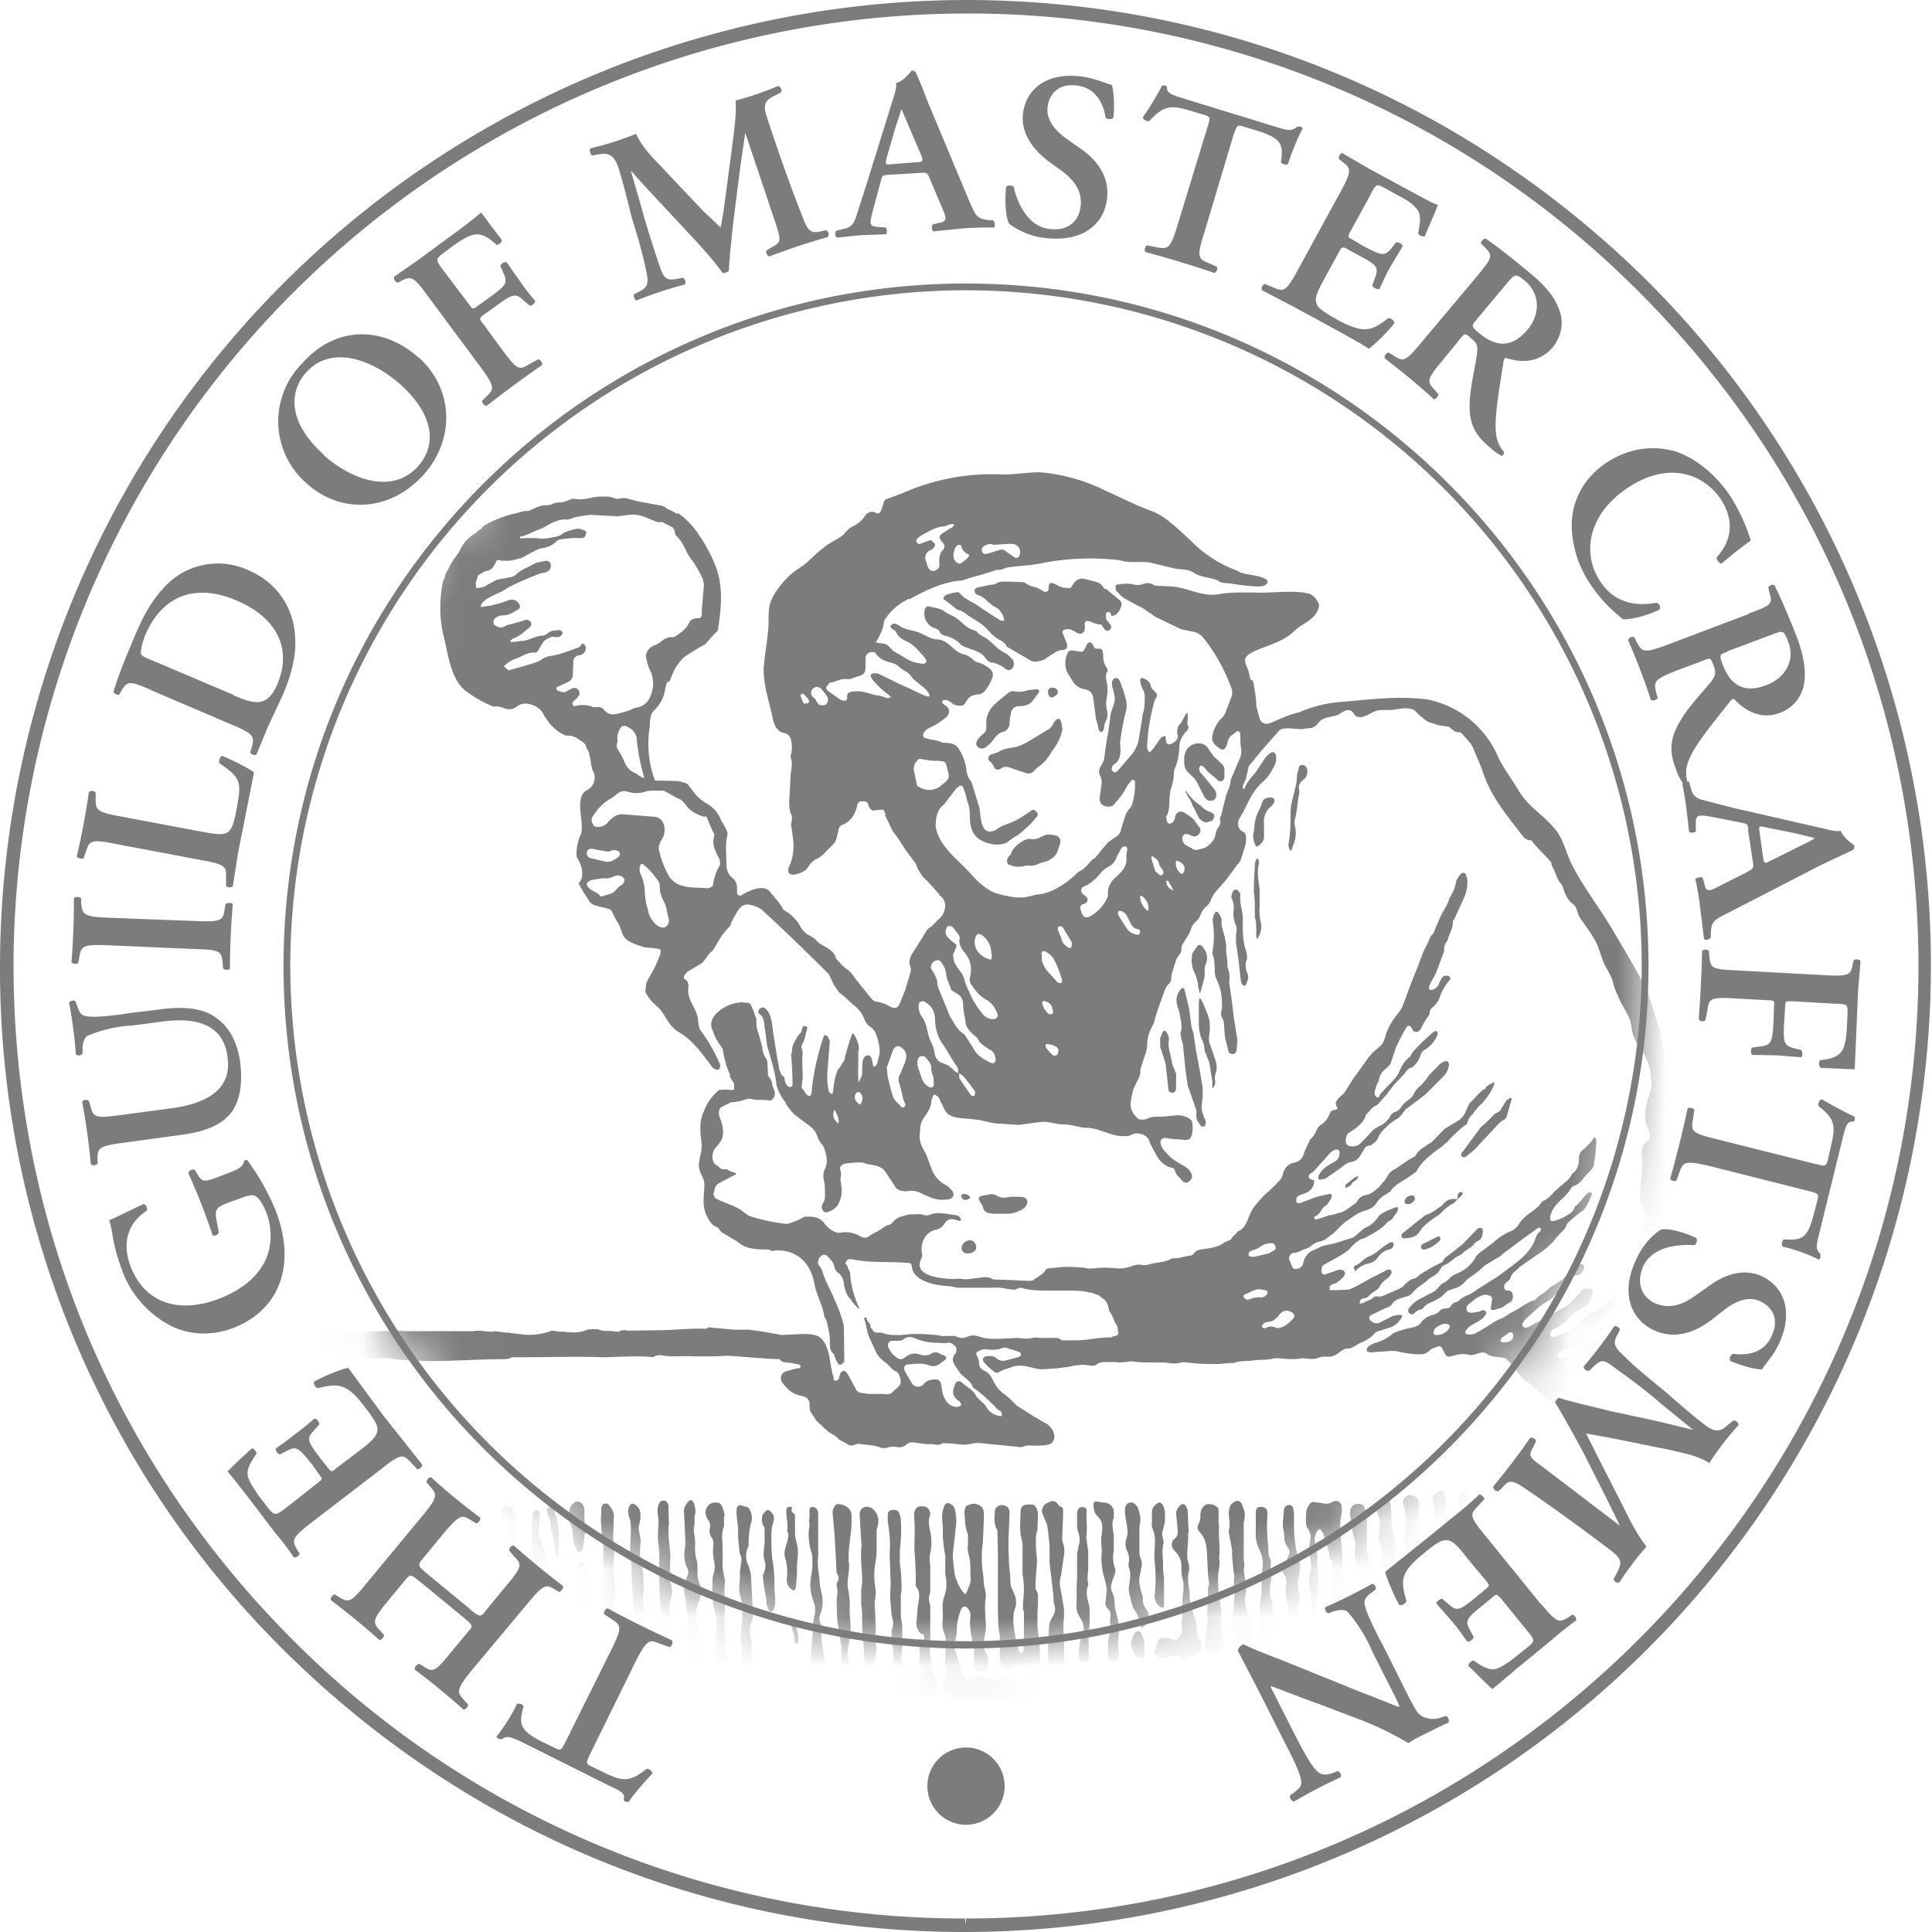 <svg viewBox="0 0 40 40" fill="none" xmlns="http://www.w3.org/2000/svg"><g clip-path="url(#clip0)"><path d="M20.02.28A19.75 19.75 0 00.28 19.98c0 5.27 2.04 10.22 5.76 13.95a19.59 19.59 0 0013.94 5.79l.02.14v-.14c10.86 0 19.7-8.84 19.72-19.7 0-5.26-2.04-10.22-5.76-13.95A19.58 19.58 0 0020.02.28zM20 40h-.02c-5.35 0-10.36-2.1-14.14-5.87A19.87 19.87 0 010 19.98 20.03 20.03 0 0120 0c5.36 0 10.38 2.1 14.16 5.87A20.02 20.02 0 0120 40z" fill="#7C7C7C"/><path d="M20 6.01a14 14 0 00-13.99 14A14 14 0 0020 33.98 14 14 0 0033.99 20 14 14 0 0020 6.01zm0 28.12C12.2 34.13 5.87 27.8 5.87 20 5.87 12.2 12.2 5.87 20 5.87c7.8 0 14.13 6.34 14.13 14.13 0 7.8-6.34 14.13-14.13 14.13zM12.22 36.31c-.09.19-.09.2.02.26l.25.12c.4.2.55.21.9-.07.04 0 .12.05.12.1-.2.2-.4.45-.5.59l-.06-.01c-.02 0-.03-.02-.04-.04.04-.12-.02-.16-.32-.3l-1.8-.9c-.22-.1-.3-.13-.4-.05l-.06-.01c-.03-.01-.05-.03-.05-.05.14-.16.36-.52.42-.67.04-.02.12 0 .14.05-.11.38-.07.5.4.74l.25.12c.12.06.13.05.22-.13l.95-1.91c.23-.47.2-.5 0-.63l-.15-.1c-.02-.04.03-.12.07-.12a22.5 22.5 0 001.33.66c.03.04 0 .13-.05.14l-.2-.07c-.21-.09-.26-.1-.5.37l-.94 1.91z" fill="#7C7C7C"/><path d="M9.73 33.32c.2.16.22.16.3.06l.46-.56c.34-.4.31-.44.15-.6l-.1-.12c0-.05.05-.11.1-.1a18.63 18.63 0 001.02.84c.01.04-.04.11-.09.12l-.06-.04c-.2-.12-.24-.14-.58.27l-1.17 1.4c-.33.41-.3.45-.14.62l.07.08c.01.04-.06.12-.1.1a14.44 14.44 0 00-1-.82c-.02-.04.04-.12.09-.12l.07.04c.2.13.24.15.57-.26l.38-.46c.1-.1.09-.12-.1-.28l-.9-.74c-.2-.16-.2-.16-.3-.05l-.38.46c-.33.4-.3.44-.14.61l.07.08c.01.04-.06.12-.1.1a15.15 15.15 0 00-1-.82c-.02-.04.04-.12.08-.12l.08.05c.2.12.24.14.57-.27l1.17-1.41c.33-.4.3-.44.15-.61l-.07-.08c0-.05.05-.12.1-.1a13.31 13.31 0 001.01.83c.02.04-.03.11-.08.12l-.1-.06c-.19-.12-.23-.14-.57.26l-.46.56c-.08.1-.08.12.11.28l.9.74zM6.44 31.53c-.41.32-.4.36-.28.57l.04.06c0 .05-.08.1-.12.08-.1-.15-.24-.34-.38-.5l-.57-.75c-.2-.25-.37-.48-.42-.52.05-.07.34-.33.5-.48.04-.01.1.06.1.11-.17.24-.22.37-.16.52.04.11.13.23.2.34l.2.26c.14.17.15.16.37 0l.66-.52c.1-.08.1-.08.03-.17l-.14-.2c-.27-.33-.32-.4-.51-.3l-.16.08c-.05 0-.1-.08-.09-.12.11-.08.26-.18.4-.3.15-.1.28-.22.4-.32.05 0 .1.07.1.12l-.13.15c-.14.15-.1.22.16.56l.15.19c.07.09.08.09.17.01l.5-.38c.2-.15.33-.27.35-.38.02-.09 0-.18-.25-.5-.38-.51-.56-.5-.98-.4-.05-.01-.1-.09-.07-.14.18-.1.54-.25.7-.28l.72.98.35.44.46.58c.01.04-.05.1-.1.1l-.13-.14c-.16-.17-.2-.2-.61.13l-1.46 1.12zM4.77 24.27c.16-.06.28-.13.28-.23.02-.02.05-.04.07-.02a4.85 4.85 0 01.59 1.05c.21.55.26 1.13.03 1.61-.17.38-.51.66-.9.81-.39.15-.83.17-1.24-.01a2.1 2.1 0 01-1.1-1.26 3.58 3.58 0 01-.17-.64 1.93 1.93 0 00-.07-.32c.14-.05.36-.17.71-.33.05 0 .1.1.06.14-.4.27-.5.68-.33 1.14.31.81 1.05.98 1.83.68.37-.14.73-.37.93-.73.2-.36.16-.77.06-1.04-.09-.22-.17-.34-.26-.37-.06-.01-.14 0-.31.07l-.17.06c-.32.12-.35.14-.28.47l.03.17c-.02.05-.1.08-.13.05a13.49 13.49 0 00-.5-1.28c.01-.06.1-.1.14-.06l.04.07c.1.17.14.18.43.07l.26-.1zM2.55 23.66c-.52.07-.53.11-.53.35v.08c-.03.04-.12.05-.14.01a13.66 13.66 0 00-.18-1.29c.02-.04.1-.05.14-.02l.03.1c.06.23.08.27.6.2l1.12-.15c.68-.1 1.22-.38 1.12-1.06-.08-.64-.6-.83-1.35-.73l-.6.08a2.8 2.8 0 00-.96.22c-.06.06-.09.14-.09.26v.1c-.03.05-.12.06-.14.01a8.98 8.98 0 00-.14-1.06c.02-.04.1-.06.13-.03l.04.1c.03.1.07.18.15.2.15.05.58 0 .97-.06l.58-.07c.45-.06.87-.05 1.17.17.31.21.45.57.5.9.06.46 0 .8-.17 1.05-.19.25-.51.4-1 .47l-1.25.17zM4.08 19.07c.52.02.54-.02.57-.25l.02-.1c.04-.04.13-.03.15 0a16.27 16.27 0 00-.06 1.33c-.02.04-.1.04-.14 0l-.01-.1c-.02-.24-.03-.29-.56-.3l-1.83-.08c-.52-.02-.54.02-.58.26l-.02.1c-.03.04-.12.03-.14-.01a15.7 15.7 0 00.05-1.32c.02-.04.11-.04.15 0v.1c.03.23.04.28.56.3l1.84.07zM4.19 17.22c.24.05.41.07.51.02.08-.05.13-.12.2-.5.1-.54.1-.63-.36-.94-.01-.06.01-.13.06-.15.2.08.54.25.66.34l-.23 1.16-.1.5-.11.7c-.03.03-.13.03-.14-.02v-.15c.01-.23 0-.28-.5-.37l-1.8-.34c-.5-.1-.53-.06-.6.16l-.05.14c-.03.02-.13 0-.14-.04a15.65 15.65 0 00.25-1.33c.03-.04.13-.03.14.02v.1c0 .24 0 .29.5.38l1.7.32zM4.84 14.4c.44.18.69.25.9-.23.34-.8-.08-1.42-.85-1.74-.9-.38-1.55-.05-1.88.71-.08.2-.1.35-.09.4.01.04.1.08.32.17l1.6.68zm-1.7-.11c-.44-.19-.5-.2-.62 0l-.05.09c-.03.02-.12-.02-.12-.06.1-.34.25-.7.44-1.15.18-.43.35-.73.6-1a1.5 1.5 0 011.76-.36c.5.21.92.68.96 1.37.03.39-.08.8-.26 1.22l-.3.64-.24.58c-.03.03-.11 0-.13-.04l.03-.1c.06-.23.06-.28-.42-.48l-1.66-.71zM6.7 9.42c.5.45 1.38.86 1.95.24.38-.42.37-1.04-.36-1.7-.56-.5-1.42-.84-1.95-.25-.33.36-.42 1 .36 1.7zM8.67 7.4c.72.65.76 1.69.1 2.43-.75.82-1.77.77-2.42.18a1.7 1.7 0 01-.1-2.48C7 6.68 8 6.8 8.66 7.4zM9.41 4.83c.26-.19.47-.36.55-.43l.43.57c.01.04-.06.1-.11.1-.21-.2-.36-.26-.54-.19-.13.05-.23.12-.36.21l-.2.15c-.17.13-.16.14 0 .36l.53.7c.07.1.08.11.17.04l.24-.17c.34-.25.4-.3.31-.5l-.07-.16c0-.04.08-.1.13-.08l.28.4c.1.15.22.29.31.4 0 .05-.07.1-.11.1l-.15-.13c-.16-.14-.23-.1-.57.15l-.24.17c-.09.07-.09.08-.01.18l.41.56c.31.42.35.4.55.28l.18-.1c.05 0 .1.08.08.12a24.53 24.53 0 00-1.14.84c-.05.01-.1-.06-.1-.1l.08-.08c.17-.16.2-.2-.11-.62l-1.1-1.48c-.3-.42-.35-.4-.55-.3l-.06.03c-.05 0-.1-.08-.08-.12l.5-.35.75-.55zM17.1 4.77c.05 0 .08.1.03.14a13.84 13.84 0 00-1.2.4c-.04 0-.1-.1-.05-.13l.11-.07c.18-.09.18-.13.08-.45l-.64-1.91-.1.68-.12.95c-.05.38-.11.98-.12 1.23-.02.02-.09.05-.13.04-.16-.23-.51-.62-.7-.82l-.71-.76a22 22 0 01-.49-.54l.23.8c.08.3.21.71.34 1.1.1.3.13.38.35.35l.16-.03c.04.02.07.1.04.14a8.43 8.43 0 00-1 .33c-.04 0-.07-.1-.05-.13l.08-.04c.21-.1.23-.18.16-.48-.06-.3-.15-.61-.3-1.1-.08-.33-.18-.73-.27-1.01-.08-.22-.18-.3-.37-.27l-.17.03c-.04-.03-.07-.12-.03-.15a6.3 6.3 0 00.94-.3c.12.27.32.47.52.68l.87.92.36.34c.03-.16.06-.31.09-.56l.14-1.05c.04-.36.1-.68.08-1.02a5.96 5.96 0 00.88-.3c.05.01.1.1.05.14l-.14.07c-.2.1-.22.2-.14.44.23.7.47 1.39.74 2.07.11.3.18.32.33.3l.14-.03zM18.96 3.36c.14 0 .16-.02.12-.13l-.25-.58-.16-.38h-.01l-.13.4-.17.59c-.04.15-.03.15.1.14l.5-.04zm-.57.26c-.13.01-.12.01-.16.15l-.16.6c-.08.3-.06.31.12.33l.15.01c.03.03.03.12 0 .14l-.53.02-.48.05c-.04-.02-.05-.1-.02-.14l.15-.04c.14-.03.2-.07.26-.24l.2-.62.56-1.8c.05-.16.09-.28.07-.36.17-.04.32-.26.33-.26a.1.1 0 01.08.04c.1.21.18.44.27.66l.84 2.01c.14.32.16.36.42.39h.07c.04.04.05.12.02.15-.2 0-.39 0-.65.02l-.6.06c-.04-.02-.05-.11-.02-.14l.1-.03c.18-.03.2-.06.12-.26l-.28-.66c-.05-.13-.07-.13-.2-.12l-.66.04zM20.9 4.64c-.08-.12-.1-.46-.07-.77.04-.04.12-.04.16 0 .05.26.26.82.74.87.37.05.6-.15.64-.45.04-.28-.07-.52-.41-.77l-.2-.14c-.34-.25-.63-.59-.58-1.03.06-.49.47-.85 1.18-.77.26.03.44.11.66.18.04.12.06.44.03.68-.03.04-.12.03-.16 0-.04-.27-.18-.62-.6-.67-.39-.05-.58.2-.6.45-.03.2.09.44.39.65l.28.2c.3.2.62.55.56 1.04-.06.56-.54.9-1.25.82a1.5 1.5 0 01-.78-.3zM25 2.63c.06-.2.06-.21-.06-.25l-.27-.08c-.43-.13-.57-.12-.87.2-.04.03-.13-.02-.14-.07.16-.23.32-.5.4-.66h.06c.02 0 .04.02.04.03 0 .13.06.15.38.25l1.92.59c.23.07.3.07.4-.02h.06c.03.01.05.03.05.04-.1.18-.26.58-.3.73-.03.03-.11.02-.15-.03.06-.39 0-.5-.51-.66l-.27-.08c-.12-.04-.13-.03-.2.17l-.61 2.04c-.16.5-.12.53.1.62l.16.07c.03.04 0 .12-.05.13a22.39 22.39 0 00-1.42-.43c-.04-.03-.01-.13.03-.14l.2.04c.23.04.28.04.43-.46L25 2.63zM27.75 3.98c.25-.46.22-.5.03-.64l-.06-.05c-.02-.04.03-.12.07-.12l.55.32.83.45c.28.15.53.29.6.3-.03.1-.19.45-.27.65-.03.02-.12-.01-.14-.06.06-.29.06-.43-.06-.54-.08-.09-.21-.17-.33-.23l-.29-.16c-.18-.1-.19-.1-.32.16l-.4.73c-.06.11-.06.12.04.17l.2.12c.38.2.46.24.6.07l.1-.13c.05-.01.14.03.14.08l-.25.42c-.1.17-.16.32-.23.46-.04.02-.13-.02-.15-.07l.07-.19c.07-.2 0-.25-.38-.45l-.2-.11c-.1-.06-.12-.05-.18.06l-.3.55c-.12.22-.2.38-.17.49.02.09.08.16.44.36.55.3.71.23 1.05-.03.06-.01.12.04.13.1-.13.17-.4.44-.53.53-.18-.12-.55-.32-1.06-.6l-.5-.27-.65-.34c-.03-.04.01-.12.06-.13l.17.07c.22.09.26.1.51-.36l.88-1.61zM30.56 6.63c-.1.12-.1.13.08.28.37.3.69.27.99-.09.25-.3.27-.72-.05-1-.2-.16-.21-.15-.36.02l-.66.79zm.02-.91c.3-.37.34-.42.18-.58l-.1-.1c0-.04.05-.1.1-.1.26.18.59.44.9.7.3.24.52.5.6.72.12.27.1.56-.12.84-.3.34-.7.3-.96.21-.03 0-.04.03-.05.07-.12.76-.2 1.24-.15 1.54.03.18.12.3.16.33.01.03-.02.08-.05.09a1.37 1.37 0 01-.27-.2c-.36-.3-.44-.6-.37-1.15.03-.25.1-.54.13-.77.02-.17 0-.22-.13-.32-.11-.1-.12-.1-.19-.02l-.4.49c-.34.4-.31.44-.15.61l.07.08c0 .05-.06.12-.1.1a14.89 14.89 0 00-1.01-.84c-.02-.04.03-.12.08-.12l.1.06c.2.13.24.14.57-.26l1.16-1.38zM35.64 11.67c-.05-.01-.1-.08-.1-.13.22-.24.44-.65.09-1.2-.35-.52-1.06-.8-1.9-.26-.89.58-.96 1.4-.61 1.94.33.52.83.52 1.17.46.07.01.1.1.07.14-.3.15-.64.21-.76.2l-.13-.11a2.94 2.94 0 01-.52-.58 2.25 2.25 0 01-.41-1.24c0-.48.21-.98.75-1.33.49-.31 1-.34 1.44-.2.43.16.82.5 1.1.92.15.24.3.55.37.77l.05.14c-.1.07-.33.24-.61.48zM35.75 13.5c-.15.05-.16.05-.08.27.18.46.48.58.91.41.37-.14.6-.5.44-.9-.09-.23-.1-.23-.31-.15l-.96.36zm.46-.8c.44-.16.5-.19.43-.41l-.03-.13c.02-.04.1-.07.13-.04.14.28.3.66.45 1.04.14.36.2.69.17.93a.78.78 0 01-.51.67c-.43.16-.76-.09-.94-.28-.03-.02-.06 0-.08.03-.48.6-.79.99-.88 1.27a.63.63 0 00-.02.38c-.01.02-.07.04-.1.04a1.29 1.29 0 01-.14-.3c-.17-.44-.08-.74.24-1.19.15-.2.35-.42.5-.6.1-.14.1-.2.04-.35-.05-.14-.06-.14-.16-.1l-.59.22c-.49.19-.48.24-.43.46l.03.11c-.02.04-.1.07-.14.04a13.48 13.48 0 00-.47-1.23c0-.05.08-.1.13-.06l.05.1c.11.2.14.23.63.05l1.69-.64z" fill="#7C7C7C"/><path d="M36.5 17.73c.02.14.03.16.14.1l.56-.28c.25-.12.33-.16.37-.2l-.41-.1-.6-.12c-.15-.04-.15-.02-.13.1l.07.5zm-.3-.55c-.02-.13-.02-.12-.16-.15l-.61-.12c-.3-.05-.32-.03-.32.15v.15c-.03.04-.12.04-.14 0l-.06-.51a9.22 9.22 0 00-.08-.48c.02-.04.09-.06.14-.03l.04.14c.04.14.1.2.27.24l.62.16 1.84.42c.16.04.29.07.37.05.06.16.28.3.28.3a.1.1 0 01-.03.1l-.64.3-1.94 1c-.32.16-.35.18-.36.44v.07c-.03.05-.11.06-.14.03l-.08-.64c-.02-.2-.06-.42-.1-.6.03-.03.11-.05.15-.03l.03.1c.04.18.07.2.27.1l.63-.32c.13-.07.13-.09.11-.22l-.1-.65zM38.43 21.44l-.03.7-.7-.03c-.04-.02-.05-.11-.02-.16.29-.03.44-.1.5-.29.04-.13.05-.25.06-.41l.01-.25c.01-.21 0-.21-.27-.22l-.88-.05c-.13 0-.14 0-.14.11l-.02.3c-.02.42-.02.5.19.56l.16.04c.04.04.03.13 0 .15l-.5-.04-.51-.01c-.04-.03-.04-.12 0-.15l.2-.03c.2-.03.22-.11.24-.54l.01-.29c.01-.11 0-.12-.12-.12l-.7-.04c-.52-.03-.53.02-.56.25l-.04.2c-.04.04-.12.03-.14-.02a25.3 25.3 0 00.07-1.41c.02-.04.11-.04.14 0l.01.1c.02.24.03.28.55.3l1.84.1c.52.03.54-.01.58-.24l.02-.07c.03-.03.12-.02.14.02l-.05.61-.04.93zM37.6 24.1c.2.05.2.05.24-.07l.06-.27c.11-.44.1-.59-.25-.86-.02-.04.02-.14.07-.14.24.14.52.29.68.36v.06c0 .02-.01.04-.03.04-.13 0-.15.06-.23.39l-.48 1.95c-.06.24-.07.31.03.4v.06c0 .03-.02.05-.03.06a3.5 3.5 0 00-.75-.27c-.03-.03-.02-.11.02-.15.4.03.5-.04.63-.55l.07-.27c.03-.12.02-.13-.18-.18l-2.06-.52c-.51-.12-.54-.08-.62.13l-.06.17c-.04.03-.13 0-.13-.04a22.23 22.23 0 00.36-1.45c.02-.03.12-.01.14.03l-.03.2c-.04.23-.03.28.47.4l2.07.52zM34.38 25.46c.13-.04.46.04.74.17.03.05 0 .13-.04.15-.27-.02-.86 0-1.06.44-.15.35-.03.63.24.76.26.11.52.08.86-.17l.2-.14c.34-.26.74-.43 1.15-.25.44.2.67.7.38 1.36-.1.24-.24.38-.37.57-.13.01-.44-.08-.65-.17-.04-.05 0-.13.05-.15.26.03.63.01.8-.37.17-.36 0-.61-.24-.72-.19-.09-.45-.05-.74.18l-.27.21c-.29.22-.71.42-1.17.22-.51-.23-.7-.79-.4-1.44.18-.41.42-.58.52-.65zM31.03 30.87c-.05.02-.13-.04-.11-.1a14.12 14.12 0 00.76-1c.04-.02.12.02.12.07l-.06.13c-.1.17-.08.2.2.4l1.6 1.22-.3-.61-.44-.87c-.18-.34-.47-.86-.6-1.07 0-.03.04-.09.08-.1.26.09.78.2 1.04.27l1.02.22.7.17h.01l-.65-.53c-.23-.2-.57-.47-.9-.7-.26-.2-.32-.25-.48-.1l-.12.11c-.05.01-.12-.04-.11-.09a8.73 8.73 0 00.63-.83c.04-.02.12.03.12.07l-.04.08c-.12.2-.08.28.14.48.22.22.47.42.87.75.25.22.56.49.8.67.19.14.31.14.45 0l.13-.1c.04-.01.12.05.1.1a6.08 6.08 0 00-.6.78c-.25-.16-.53-.2-.81-.27l-1.24-.25-.5-.09.26.52.48.94c.16.32.3.62.51.88a6.06 6.06 0 00-.56.74c-.04.03-.13-.02-.12-.07l.08-.15c.1-.2.07-.28-.14-.44-.58-.44-1.17-.87-1.77-1.28-.28-.19-.34-.17-.45-.05l-.1.1zM31.9 33.2c.34.41.38.4.58.28l.07-.05c.05 0 .1.08.08.12-.15.11-.33.25-.5.4l-.73.6-.5.42c-.07-.05-.34-.33-.5-.48 0-.04.06-.11.11-.11.24.17.38.22.52.15.11-.05.23-.13.34-.22l.25-.2c.17-.14.16-.15-.02-.37l-.52-.64c-.09-.1-.1-.1-.18-.03l-.18.15c-.34.27-.4.33-.29.52l.08.15c0 .05-.08.1-.13.1-.08-.11-.18-.26-.3-.4l-.34-.39c0-.04.07-.1.12-.1l.15.13c.16.14.23.1.57-.18l.18-.15c.09-.07.08-.08 0-.18l-.4-.48c-.15-.2-.27-.33-.38-.35-.1-.01-.18 0-.5.27-.5.4-.48.57-.36.99-.02.05-.1.1-.15.08-.1-.18-.26-.54-.29-.69l.95-.76.44-.36c.17-.13.4-.33.56-.48.04 0 .1.06.1.1l-.13.14c-.16.17-.19.2.14.6l1.16 1.43zM26.03 34.95l-.4-.77c0-.06.06-.11.11-.14.12.06.32.15.82.34l1.63.66c.45.17.67.27.78.3.01-.01-.01-.06-.13-.3l-.43-.85a3 3 0 00-.52-.83c-.07-.04-.16-.03-.28 0l-.1.04c-.06 0-.1-.1-.06-.13a10.84 10.84 0 00.96-.48c.04 0 .09.07.07.12l-.09.07c-.07.05-.14.11-.14.2.01.16.2.55.39.9l.52 1.04c.18.34.2.41.42.46.07.02.21 0 .28-.03l.08-.02c.04.01.08.1.04.14-.17.07-.41.2-.52.25-.1.05-.2.1-.3.17a6.55 6.55 0 00-1.17-.55l-.68-.26c-.3-.1-.94-.36-1-.37 0 .02.01.05.05.12l.43.85c.17.33.38.74.53.83.07.04.15.04.27 0l.1-.04c.06.01.1.1.06.13a10.36 10.36 0 00-.96.5c-.05-.01-.1-.08-.08-.13l.1-.07c.07-.06.14-.11.13-.2 0-.17-.2-.55-.38-.9l-.53-1.05zM20.8 36.98a.8.8 0 11-1.6 0 .8.8 0 011.6 0z" fill="#7C7C7C"/><mask id="mask0" mask-type="alpha" maskUnits="userSpaceOnUse" x="5" y="5" width="30" height="30"><path d="M20 34.13C12.2 34.13 5.87 27.8 5.87 20 5.87 12.2 12.2 5.87 20 5.87c7.8 0 14.13 6.34 14.13 14.13 0 7.8-6.34 14.13-14.13 14.13z" fill="#7C7C7C"/></mask><g mask="url(#mask0)" fill="#7C7C7C"><path d="M26.77 27.31c-.06.05-.1.1-.17.14-.05.03-.1.04-.14.05l-.07-.02a.18.18 0 00-.15 0c-.05.03-.1.02-.11 0-.01-.04.02-.08.07-.1a.2.2 0 01.05-.01c.1-.01.17-.06.23-.14.07-.1.18-.12.28-.05.05.04.05.09 0 .13zm-.67-.45c-.07 0-.15 0-.22.04l-.07.01-.06-.05c-.01-.02 0-.06.02-.06.12-.04.22-.13.35-.1l.07.01c.06.02.07.05.03.1-.03.03-.07.06-.12.05zm-.2-.96l.11-.04a.58.58 0 00.1-.06.39.39 0 01.23-.06c.04 0 .08.06.07.11 0 0 0 .02-.02.03l-.12.07-.3.07h-.04c-.03 0-.07 0-.08-.04 0-.04.01-.06.05-.08zm-5.76 2.81c0 .03.04.04.07.06l.17.14.21.2c.04.05.08.09.13.11.01.01.03.05.02.08 0 .03-.04.02-.07.01a.37.37 0 01-.25-.18c-.02-.05-.07-.08-.11-.12l-.1-.1c-.04-.11-.15-.17-.24-.24l-.07-.06c-.07-.03-.11 0-.13.06l-.01.03c-.06.13-.02.24.1.31l.03.04c.02.03 0 .06-.03.07-.09.03-.2-.02-.26-.1a.51.51 0 01-.1-.28l-.02-.09a.1.1 0 00-.1-.09c-.1 0-.19.01-.26.1a.15.15 0 01-.24-.02l-.14-.24a.18.18 0 01-.02-.07c0-.04.02-.07.07-.08.15-.01.3-.04.45.02.09.03.18.01.25-.06l.07-.05c.04-.03.04-.06 0-.09L19.4 28c-.05 0-.1 0-.14.04-.04.02-.09.02-.13.02a.3.3 0 01-.1-.02c-.12-.04-.22 0-.3.07-.06.04-.1.04-.16 0a.48.48 0 01-.17-.2c-.04-.08 0-.15.08-.15h.09c.05 0 .1 0 .15-.04a.2.2 0 01.2-.02c.15.06.3.1.46.1.08 0 .15.02.24 0 .07-.01.13.04.18.1v.09c0 .02-.03.04-.04.06a.17.17 0 00-.02.16c.04.08.09.15.15.23.08.09.2.15.25.27zm-15.97.5c-.05.02-.1.05-.17.04-.06-.02-.13-.02-.2-.02-.04 0-.07-.01-.07-.06l.26-.13h.08l.12.1c.02.02.01.06-.02.07zm-2.23-.61h-.13c-.08 0-.13-.01-.15-.08a.12.12 0 01.04-.12c.03-.04.09-.04.12 0s.07.05.12.06c.04 0 .1.01.1.07 0 .05-.06.06-.1.07zm28.68-3.18a.17.17 0 00-.05.04l-.24.25c-.04.05-.1.09-.15.13l-.14.11c-.06.05-.13.08-.16.15a.1.1 0 01-.04.04l-.16.08-.27.16c-.04.03-.08.08-.13.09-.09.02-.15.08-.2.13a.33.33 0 01-.15.1l-.18.08c-.08.03-.15.08-.24.06-.02 0-.05 0-.07.02-.06.06-.15.07-.22.12l-.07.01c.01-.09.03-.1.1-.11.03-.01.07-.02.09-.05.04-.05.1-.08.14-.11a.25.25 0 00.09-.09.38.38 0 01.14-.15.37.37 0 00.1-.12c0-.02 0-.06-.02-.07-.01-.01-.05 0-.07 0l-.35.18-.25.14-.12.06c-.03.01-.06.03-.1.03a5.58 5.58 0 01-.37.01v-.08l.07-.05c.07 0 .12-.06.17-.1.07-.06.1-.12.06-.16-.03-.04-.11-.04-.18-.01a3.7 3.7 0 01-.2.07c-.04.02-.08 0-.09-.05 0-.06 0-.12.06-.15l.36-.2.14-.1c.07-.08.14-.15.22-.2.03-.03.08-.03.12-.05.16-.09.33-.17.45-.31l.03-.03c.09-.03.12-.12.18-.19.02-.02.02-.06.03-.09l-.03-.02c-.12.04-.25.09-.36.17l-.03.04a.6.6 0 01-.26.22c-.05.02-.08.06-.12.09-.05.04-.1.1-.16.12l-.32.1c-.14.04-.28.05-.4.12-.06.03-.14.05-.18.1a.36.36 0 00-.11.21c-.01.07-.11.13-.18.11-.02 0-.03-.01-.04-.03l-.07-.17c-.01-.06.04-.13.09-.13.1 0 .16-.06.24-.08a.28.28 0 00.13-.07.43.43 0 01.19-.09.33.33 0 00.1-.04l.17-.13c.1-.09.19-.2.3-.27.12-.08.23-.17.37-.2.1-.03.18-.08.23-.17a.5.5 0 01.18-.16c.04-.03.1-.05.12-.1.11-.13.28-.2.41-.3.04-.03.09-.05.12-.1.07-.13.18-.24.3-.33.06-.06.13-.1.2-.15.06-.06.13-.1.18-.17.1-.1.2-.2.31-.28.02-.01.05-.03.05-.05a.32.32 0 01.12-.19l.03-.05.1-.12.05-.04c.1-.12.2-.24.25-.39l.01-.06c-.07.04-.14.06-.18.12 0 .02-.03.03-.05.04-.1.08-.18.18-.27.27l-.02.02-.07.15a.41.41 0 01-.17.21l-.22.13a.31.31 0 00-.06.04l-.24.25a.8.8 0 01-.09.06c-.1.07-.2.12-.26.23-.01.02-.04.04-.07.05l-.1.06-.25.17a.35.35 0 00-.17.16c-.02.05-.06.09-.1.13a.7.7 0 01-.07.09c-.08.06-.15.14-.26.16a.25.25 0 00-.19.13l-.03.04c-.1.06-.19.15-.3.19-.1.02-.17.06-.26.06l-.04.02-.22.07-.04-.02c0-.01 0-.05.02-.05.06-.02.09-.07.12-.11.02-.03.04-.07.07-.09.08-.04.1-.12.15-.18v-.06c0-.02-.04-.03-.05-.02-.13.03-.26.05-.37.1l-.24.09c-.01 0-.06 0-.07-.02v-.08c.03-.06.08-.07.14-.09.14-.04.23-.14.23-.28l-.06-.02c-.07-.03-.07-.08-.02-.12l.07-.05.33-.37a.28.28 0 01.1-.07c.07-.03.12.01.1.08 0 .07-.04.13-.11.17-.1.05-.2.11-.27.2-.03.04-.07.09-.05.16.06 0 .11 0 .16-.03l.3-.21c.07-.06.13-.1.2-.12a.26.26 0 00.2-.13l.08-.13c.02-.05.06-.08.11-.08a.2.2 0 00.1-.06.25.25 0 00.08-.1c.04-.1.1-.16.17-.22.05-.06.11-.1.18-.15a.42.42 0 00.16-.14l.06-.08.4-.3.14-.14.26-.26a.41.41 0 00.1-.22c0-.06-.04-.1-.1-.07a.28.28 0 00-.11.07c-.08.1-.19.17-.25.28l-.1.12c-.07.06-.13.12-.17.2a.32.32 0 01-.12.13.56.56 0 00-.14.14.24.24 0 01-.12.1.15.15 0 00-.1.08.5.5 0 01-.24.22.5.5 0 00-.18.14l-.2.21a.24.24 0 01-.25.05.1.1 0 01-.04-.03c-.04-.05-.01-.2.04-.23l.15-.1c.08-.07.16-.14.2-.24 0-.03.03-.06.06-.09.05-.06.1-.12.18-.15l.03-.03.16-.18.17-.22.2-.21c.04-.06.08-.12.16-.14.02 0 .03-.02.05-.04.06-.05.1-.13.13-.21.02-.05.04-.1.1-.12.1-.07.19-.16.24-.28.02-.03.03-.06 0-.09-.02-.03-.06 0-.08.01l-.22.2c-.09.1-.2.18-.25.3l-.01.01c-.11.08-.18.2-.22.31-.07.15-.2.25-.3.36l-.1.11c0 .03-.02.07-.06.06-.02-.01-.05-.05-.05-.07 0-.06.02-.12.04-.18.01-.04.05-.08.05-.12.02-.1.07-.17.15-.23.03-.03.07-.06.09-.1l.11-.33.08-.17.12-.22c.02-.03.04-.07.08-.06.02 0 .04.04.06.06v.02c.04.05.08.06.13.03l.05-.05c.04-.1.11-.2.17-.29a.1.1 0 00.01-.04c0-.05.03-.1.07-.12a.5.5 0 00.15-.24c.04-.1.1-.2.16-.28.03-.03.06-.06.04-.1-.02-.03-.08-.04-.13-.02a.13.13 0 00-.05.06.62.62 0 00-.05.1c-.02.06-.07.1-.13.12-.05.02-.09-.01-.07-.07l.03-.07c.04-.08.09-.15.12-.23l.15-.4c.02-.05 0-.1.02-.14 0-.05.06-.09.07-.14.03-.12.11-.23.1-.36 0-.02.02-.04.03-.05l.2-.44a.8.8 0 00.07-.36.38.38 0 00-.03-.12c-.01-.04-.07-.05-.1-.02-.04.04-.08.1-.1.15a.87.87 0 01-.12.32l-.02.03c-.03.13-.11.24-.17.35l-.11.25c-.03.06-.03.13-.1.18l-.03.06-.05.12c-.11.18-.16.4-.25.59l-.1.26-.06.16-.05.14-.06.15-.04.07c-.08.11-.17.21-.23.34l-.06.13c-.03.12-.06.23-.16.3-.1.08-.19.17-.26.28l-.26.36-.04.06-.1.16-.05.08-.11.1c-.08.1-.08.11-.03.21v.02l-.05.02c-.07 0-.1.04-.12.1a.43.43 0 01-.16.2.28.28 0 00-.1.11.51.51 0 01-.1.17.13.13 0 00-.04.04c-.04.1-.1.2-.13.3a.24.24 0 01-.19.17c-.13.02-.21.12-.24.24a.25.25 0 01-.09.15l-.05.06-.16.15c-.11.09-.2.2-.29.31-.06.08-.1.18-.14.28-.04.09-.08.18-.19.23-.02 0-.04.04-.06.06-.03.03-.06.05-.08.09-.04.06-.12.05-.17.1-.12.08-.27.1-.4.12-.09.01-.16.02-.21.09a.13.13 0 01-.1.05c-.1.01-.21.06-.33.05l-.04.01c-.13.08-.29.07-.43.11-.06.02-.12.03-.17.02-.13-.03-.23.04-.35.06a.7.7 0 01-.18.01c-.11-.01-.23-.02-.34-.01-.1 0-.21.03-.32 0-.15-.02-.3-.02-.45-.02l-.3.03c-.02 0-.05.01-.06.03-.06.1-.16.14-.24.2-.02.02-.06.03-.09.03l-.44-.02-.3-.01c-.01 0-.03 0-.05-.02-.09-.04-.18-.03-.27-.01-.11 0-.22.04-.34.02a.43.43 0 00-.15 0c-.21 0-.85-.04-.71-.38v-.02a.15.15 0 00.03-.12.5.5 0 01.01-.24c.05-.14.14-.23.28-.26a.26.26 0 00.17-.12c.07-.1.13-.12.25-.08.04.01.07.03.1 0-.03-.07-.04-.08-.1-.1l-.14-.02c-.13-.02-.26-.04-.38 0a.22.22 0 01-.14.02c-.1-.04-.2-.01-.29-.02l-.1.02-.1.03a.31.31 0 00-.15.1c-.03.03-.07.07-.1.07-.08.02-.12.07-.18.1-.07.05-.16.08-.22.13-.07.05-.13.04-.2 0a.58.58 0 00-.39-.07.2.2 0 01-.08 0 .5.5 0 01-.26-.19.31.31 0 00-.14-.11c-.07-.03-.15-.03-.23-.03a.1.1 0 00-.06.01c-.11.06-.22.11-.35.14a3.7 3.7 0 01-.79-.17.97.97 0 00-.1-.07c-.17-.15-.4-.18-.6-.3l-.03-.08.02-.07a.2.2 0 01.13-.17l.32-.17a.37.37 0 00-.02-.03.29.29 0 01-.07-.02.56.56 0 01-.1-.05c-.04 0-.1 0-.14-.02h-.01a.07.07 0 00-.04-.05c-.14-.07-.13-.24-.06-.36.09-.1.18-.2.17-.35 0-.1-.03-.2-.07-.3-.03-.09-.02-.15.02-.2l.22-.11c.1 0 .23-.03.33-.07.05 0 .1 0 .16.02h.01c.1 0 .22 0 .32.02a.32.32 0 01.04-.04c.05-.05.05-.11.03-.18l-.04-.1a.25.25 0 00-.07-.17.12.12 0 01-.02-.06l-.01-.24a.22.22 0 00-.04-.1c-.05-.07-.06-.15-.07-.23-.03-.1-.05-.21-.09-.31a.68.68 0 01-.03-.2v-.05-.02a1.16 1.16 0 01-.06-.17.32.32 0 01-.03-.06c-.02-.06-.05-.1-.11-.1h-.05a.14.14 0 00-.11 0h-.02c-.27.03-.68.3-.52.58.04.15.12.26.2.37.03.18.07.36.15.53v.05l.08.13.01.02v.1l-.01.02a.14.14 0 01-.04.01.89.89 0 00-.27 0 1 1 0 01-.04.04.97.97 0 00-.27.41l-.02.03v.01a.86.86 0 00-.05.27v.05c0 .12.02.23.03.35l-.01.1c-.02.1-.05.2-.05.3 0 .11.06.2.1.3.03.12 0 .24 0 .35a.1.1 0 000 .04.7.7 0 00.13.47c.04.07.1.1.17.13l.04.06c.04.05.11.08.16.11l.17.1.11.08c.17.1.37.1.57.1l.06.03c.21-.04.45.02.61.16.17.15.24.34.28.56.05.22.17.43.2.65a.2.2 0 01.05.11c.03.14.07.27.06.41 0 .09 0 .17.07.23.02.01.02.04.03.07.02.03.02.07.05.1.01.04.04.08.08.06.03 0 .05-.04.07-.07a48.15 48.15 0 00-.01-.74 3.1 3.1 0 00-.19-.53c-.08-.2-.19-.37-.25-.58a.32.32 0 00-.05-.1c-.06-.06-.05-.12-.02-.18.05-.08.13-.1.18-.03.06.06.12.12.14.22 0 .03.03.08.06.1a.3.3 0 01.13.23c.02.12.05.24.14.33.02.01.02.03.03.05l.12.13.04.02a1.93 1.93 0 01-.2-.76.53.53 0 01-.06-.14.05.05 0 01-.03-.06c.01-.04.04-.06.07-.07h.06c.39.09.79.04 1.18.08.04 0 .05.03.05.05h.01c0 .33.5.42.8.43l.14.03h.5c.17.01.34-.02.5.02l.15.02h.06c.06-.05.12-.04.18-.02.16.04.33.04.5.04h.4c.12 0 .3 0 .44.04.05 0 .1.02.14.04a.2.2 0 01.09.04l.03.03c.1.05.14.16.15.26.05.08.1.17.12.25l.01.01c.05.07.06.12.05.16l.02.04c-.01.04-.03.06-.07.07l-.05.01-.02.02c-.27-.01-.53.07-.8.06H22c-.01 0-.03 0-.04-.02a.17.17 0 00-.1-.03h-.32c-.05 0-.1-.02-.15 0a.81.81 0 01-.3 0l-.45.02c-.11 0-.23 0-.34-.04-.09-.03-.18-.05-.28 0a.26.26 0 01-.2 0 .1.1 0 01-.04-.02h-.26l-.02.01-.01-.01-.03-.01a3.54 3.54 0 00-.55-.03c-.12 0-.25.03-.38.02a.7.7 0 01-.28-.05h-.1a.1.1 0 01-.09-.07c-.03-.02-.05-.06-.04-.1a.32.32 0 01-.09-.15l-.02.01-.02.02c.05.14.06.3.13.44l.13.28c.05.08.12.15.2.2l.05.05.1.1c.1.03.12.1.14.17.02.09 0 .14-.06.19l-.08.07c-.06.08-.14.07-.22.06h-.28l-.16-.02a.14.14 0 01-.12-.08l-.13-.24a.5.5 0 00-.06-.1c-.05-.06-.1-.05-.14.03l-.02.09c-.03.05-.07.06-.11.03v-.05c-.09-.25-.06-.62-.26-.81-.1-.1-.3-.09-.42-.09l-.4.02a9.71 9.71 0 00-.67-.11h-.32l-.52-.05a.19.19 0 01-.05.03c-.3-.01-.6.02-.9.03l-.74.01c-.04-.02-.09-.01-.13 0l-.04.02h-.06c-.12-.03-.25.01-.37-.05h-.1c-.05 0-.12 0-.17.03-.15.05-.3.04-.44.02h-.09l-.13-.02h-.03c-.18.07-.38.1-.58.08l-.26-.03a.2.2 0 00-.07-.01h-.05l-.22-.03v.01h-.16c0-.01-.26-.03-.26-.01H8.35c0-.02-.45 0-.64.01H7.2l-.11.02-.4-.01c-.55-.03-1.09.1-1.63.16l-.27.02.02.04c.03.08.03.1-.07.1h-.03a.1.1 0 00-.1.08c-.03.1-.04.2.02.31l.07.15c.04.06.08.13.13.15.1.06.17.14.23.24.03.05.08.08.12.13l.04.03c.02.04.02.08 0 .1-.03.01-.06 0-.08-.02l-.07-.05a.2.2 0 01-.08-.07l-.23-.26c-.04-.04-.11-.06-.15-.03-.04.02-.05.08-.03.13.03.09.06.18.13.25l.1.16c.02.05 0 .07-.05.07-.06 0-.08-.04-.11-.08-.06-.09-.07-.1-.16-.03l-.03.02-.08-.01c-.02-.01-.02-.05-.02-.07.03-.07 0-.13-.02-.2-.02-.04-.05-.05-.09-.05l-.09.02-.13.02-.47-.07-.13-.03c-.04 0-.07-.02-.1-.01-.1.03-.19 0-.27-.04H2.9l-.43-.02a.36.36 0 01-.12-.04c-.04-.02-.05-.06 0-.1.03-.03.07-.06.12-.05.13.02.25 0 .36.09h.09l.17-.01c.05 0 .1 0 .15-.02l.06.01c.04.05.08.05.13.05l.4-.05c.06 0 .09-.03.09-.07-.01-.05-.05-.05-.09-.05-.13-.02-.25-.06-.38-.05a.14.14 0 01-.1-.03c-.08-.08-.17-.16-.3-.1h-.03a3.4 3.4 0 01-.65 0c-.07 0-.14-.01-.21.02-.02.01-.07 0-.1-.01-.05-.05-.1-.06-.17-.03a.09.09 0 01-.07 0 .85.85 0 01-.13-.07c-.04-.03-.03-.08.02-.1h.07c.15.04.3 0 .46 0l.04-.01c.08-.06.16-.04.24-.02.08.03.15.06.24.03.08-.03.18 0 .28-.01h.03c.1.06.19.05.29.03.04 0 .09-.01.1-.06 0-.06-.03-.1-.07-.11l-.09-.03a1 1 0 01-.51-.06.32.32 0 00-.26.02.36.36 0 01-.28.02.25.25 0 00-.16 0 .13.13 0 01-.11 0 .32.32 0 00-.24-.03l-.09-.01-.14-.04-.48-.07a.2.2 0 00-.17.05l-.03.04c0 .07.13.17.19.18l.22.05c.04.02.05.04.01.09l-.06.06c-.04.06-.03.1.02.15l.07.03.1.06c.05.04.05.07 0 .1l-.08.06c-.09.06-.09.15 0 .2.08.06.09.11.06.2-.02.05 0 .1.04.15.04.04.08.09.1.14a.6.6 0 00.15.21c.09.09.23.11.33.05.02-.02.06-.03.08-.02.15.03.29 0 .43-.05a.78.78 0 01.36-.02c.25.04.48.08.73.04a.1.1 0 01.03 0c.12.03.24.02.35.08a.2.2 0 00.13 0c.07-.02.14-.01.2 0l.28-.01a.7.7 0 01.32 0c.03.02.05.02.08.02l.37-.02c.1 0 .18.01.28.05.1.05.22.06.33.05L6 29.7c.09-.05.1-.11.02-.19-.07-.06-.14-.13-.19-.21-.07-.12-.13-.24-.23-.34-.09-.07-.16-.17-.23-.26-.06-.07-.14-.15-.14-.26l-.02-.02-.15-.24c-.02-.03-.02-.05 0-.09.04-.07.11-.1.18-.13.06-.03.14-.05.2-.09a.3.3 0 01.17-.03c.1.01.2.02.29 0 .02-.01.05-.01.07 0 .17 0 .33-.01.5.03.08.03.17.01.25.03.07.01.13.04.2.06.04.09.12.17.22.17l.89-.01c.8.12 1.6.02 2.4.02.07 0 .12-.01.17-.04h.3c.52 0 1.04-.02 1.55 0 .36 0 .72-.04 1.08 0v-.01c.06-.03.11-.04.17-.03.2.04.41.01.62.02a10.5 10.5 0 00.75-.01c.36.02.72.06 1.07.07.04.05.09.07.15.07.09 0 .17.03.26.04l.03.04-.03.04h-.05l-.22.06c-.1.03-.13.12-.1.21l.05.07c.1.12.2.2.36.23.13.02.18.09.17.21l.01.1.13.2.05.05.14.13.07.06c.06.04.13.07.18.12.03.04.07.06.12.08l.07.04c.05.04.1.05.17.02l.07-.02c.16.03.33.02.48.09h.09a.46.46 0 01.24-.02.2.2 0 00.17-.04c.09-.08.17-.06.27-.04l.17.02h.12c.07.01.14.03.2-.02h.06l.18.01c.13.02.25.03.37 0a.55.55 0 01.2-.01l.79.08h.06c.09-.05.17-.03.26-.03.1 0 .18 0 .27-.02.08-.01.12-.08.13-.15 0-.12-.06-.2-.14-.27l-.28-.16-.36-.23-.03-.03c-.08-.08-.16-.16-.26-.23a.73.73 0 01-.2-.26c-.04-.08-.08-.15-.16-.19-.07-.03-.13-.08-.13-.16 0-.05-.01-.1-.04-.15-.03-.06-.02-.08.04-.11a.25.25 0 01.18-.03c.1.01.2.01.3-.03a.17.17 0 01.1 0l.25.08c.05.02.05.08 0 .1l-.03.01-.26.07c-.06.01-.12 0-.17-.04-.06-.06-.14-.06-.22-.05a.1.1 0 00-.07.05c0 .02 0 .06.03.08.05.06.11.12.18.17.03.03.08.06.12.03.08-.05.17-.07.25-.1.15-.06.28-.03.42 0 .08.02.15.04.23.04l.3-.02.24-.03c.14-.03.28-.06.43-.03.06.01.12.01.17-.03.03-.03.08-.03.12-.04h.28c.06.02.12 0 .18 0 .06-.01.12-.02.18-.01.16.03.33.01.49.02h.17c.1.02.2.03.31 0a.34.34 0 01.13 0c.17.02.35.03.52.03h.14l.21-.02h.09c.15-.06.3-.03.46-.06.13-.01.26 0 .39-.04h.09c.16.02.33.03.5 0l.1.01a.4.4 0 00.22-.02.35.35 0 01.17-.02c.05 0 .11 0 .16-.03.06-.02.1-.07.16-.1a.18.18 0 01.12-.04c.03 0 .07-.01.1-.03.07-.03.12-.08.19-.1.1-.05.2-.1.27-.2a.18.18 0 01.07-.03l.22-.07c.11-.03.19-.1.25-.2.02-.01.02-.04.02-.06a.4.4 0 00-.28.06l-.18.09c-.06.03-.12.02-.17-.02-.07-.05-.07-.1 0-.14l.25-.12c.06-.03.13-.04.17-.1a.27.27 0 01.12-.1l.15-.05c.06-.01.12-.04.15-.08.1-.13.25-.19.35-.3l.02-.01c.09-.05.17-.1.22-.2.02-.03.05-.06.08-.07.11-.04.18-.14.29-.19.06-.02.1-.08.15-.11.07-.05.14-.08.18-.15l.05-.04c.09-.03.11-.1.12-.19.01-.07-.02-.1-.08-.08zM29.23 33.52l-.05.2c0 .03-.02.06-.06.05-.03 0-.06 0-.08-.05l-.12-.3c-.03-.08 0-.17.04-.24.02-.05.09-.08.15-.07.06 0 .1.05.11.1.03.1.03.2.01.3zm.32 0a.17.17 0 01-.03-.05.64.64 0 01-.06-.35l.02-.2c0-.08-.03-.16-.05-.24v-.12a.47.47 0 000-.23c-.03-.1-.03-.2-.03-.31l-.02-.7v-.16c0-.12-.03-.16-.14-.2-.06-.02-.1 0-.15.04a.14.14 0 00-.03.16l.04.15.01.28c0 .06.01.12-.02.18-.02.06-.02.12 0 .18.03.06.03.13.04.2a2.23 2.23 0 010 .43c0 .02-.03.05-.05.05-.1.03-.18-.03-.2-.13l-.01-.14v-.04c.04-.1.02-.2.02-.3a.63.63 0 00-.04-.25 1.13 1.13 0 01-.04-.23l-.01-.36-.02-.08c-.03-.07-.16-.1-.2-.04-.04.09-.1.19-.05.3.04.1.05.2.03.32a.6.6 0 00.03.34c.03.06.03.13.02.2-.02.11-.03.23-.03.35 0 .06 0 .13-.03.18l-.04.09c-.01.06-.02.13.04.18a.3.3 0 01.12.25v.41c-.03.08-.04.16 0 .24v.02c.01.18.14.28.31.24.06-.01.12-.05.17-.07.03 0 .06-.02.07 0 .06.05.13 0 .19.01.03 0 .07-.02.1-.04.15-.1.17-.42.04-.56z"/><path d="M38.03 35.02c.04 0 .08.04.1.07.03.02.02.06-.01.08a.1.1 0 01-.06 0c-.12-.04-.25 0-.37 0-.04 0-.08 0-.1-.02-.08-.05-.16-.05-.25-.07-.06 0-.11-.02-.17-.03a.81.81 0 00-.33 0c-.03 0-.06.02-.09-.01a.08.08 0 00-.04-.02c-.2-.03-.4-.08-.6-.06-.21.03-.42 0-.62-.04l-.34-.04c-.1-.02-.15-.1-.2-.18-.01-.04.03-.1.1-.11h.27c.12 0 .25.03.37.05l.34.06.03.01c.13.1.28.08.42.13.1.03.2 0 .29-.03h.15c.08 0 .17.02.23-.07.04.07.1.08.15.1l.15.08.17.04.41.06zm-.67.58c-.05.07-.17.1-.24.04-.05-.04-.09-.07-.15-.02h-.03c-.13-.02-.26-.01-.37-.08a1.38 1.38 0 00-.36-.09l-.15.03a.3.3 0 01-.24 0c-.05-.02-.1-.02-.16-.02l-.3-.02c-.06-.01-.12-.02-.18.02s-.1.03-.15-.02l-.15-.12a.16.16 0 00-.07-.03c-.1 0-.19-.01-.28 0-.03 0-.06.02-.09.04s-.05.06-.08.07a.3.3 0 01-.13-.04l-.23-.13a.16.16 0 00-.05-.01l-.4-.05a.5.5 0 01-.16-.06c-.05-.02-.08-.03-.13 0l-.08.03a.16.16 0 01-.2-.02l-.09-.05c-.06-.03-.12-.05-.17-.09-.05-.02-.05-.06 0-.1.05-.03.1-.06.18-.05h.02a.65.65 0 01.37.02c.06.02.11 0 .16-.05s.1-.06.15-.01c.07.05.15.05.22.05h.05l.3.1a.2.2 0 00.14.02c.07-.02.15-.01.23-.01.02 0 .04 0 .05.02.07.08.18.09.26.15.03.02.09.02.13.03h.38l.29.07a9.13 9.13 0 00.37.05c.1-.04.2 0 .3.03.07.03.14.05.21 0 .05-.03.12-.03.2-.05.03.05.09.06.15.07.05 0 .09.02.12.07.05.06.11.1.2.07a.22.22 0 01.11 0c.08 0 .1.09.05.14zm-1.6.43c-.06.02-.11.04-.17.02h-.1c-.05.02-.1 0-.13-.03a.3.3 0 00-.28-.06c-.12.03-.23 0-.35 0-.04 0-.09-.04-.13-.05a.34.34 0 00-.13 0 .6.6 0 01-.39-.05.73.73 0 00-.3-.1c-.04 0-.07.02-.1.03l-.08.02c-.18 0-.36.02-.54-.04a.66.66 0 01-.14-.06c-.04-.03-.07-.04-.12-.02-.08.04-.09.04-.14-.03-.03-.04-.07-.04-.11-.04l-.22-.02c-.02 0-.04-.03-.05-.05 0-.02.02-.03.05-.04.06-.03.13-.04.2-.03l.04.01a.8.8 0 00.48 0c.05-.02.1 0 .17 0h.27c.04-.01.09 0 .13.02l.23.1h.09a.35.35 0 01.37.04c.04.03.07.04.11 0 .06-.03.08-.03.13.02.04.05.09.05.14.05.08 0 .16.02.22.08a.2.2 0 00.12.04c.16 0 .3.04.46.06h.05c.07-.03.14.02.2.04.02 0 .04.02.04.04s-.01.04-.03.05zm-3.52-.95a5.43 5.43 0 01-.35-.07c-.06-.01-.09-.05-.08-.1 0-.06.04-.1.1-.11h.1l.13.02h.14l.13.04c.04.02.09.05.09.11 0 .04-.08.1-.13.1-.04.01-.09.02-.13 0zm-.13.5a.33.33 0 00-.19.03h-.05a.17.17 0 01-.14-.08c-.02-.04-.01-.06.02-.08.1-.07.17-.07.26 0 .04.02.08.02.11.05a.1.1 0 01.04.05s-.04.04-.05.03zm3.77-1.21c.06 0 .12 0 .17-.03.02-.02.06-.02.1-.02l.26.01.07.01c.1.05.2.06.3.07h.24l.08-.03h.06c.03.08.12.06.15.11.04.08-.03.16-.12.16-.12 0-.25 0-.37-.02h-.07l-.65-.08h-.19c-.05 0-.1-.02-.12-.06-.02-.07.02-.13.1-.12zm-4.87 1.08h-.15l-.12-.03-.47-.07a.25.25 0 00-.23.08c-.04.04-.08.06-.13.05-.08-.02-.16-.04-.21-.08-.09-.07-.18-.07-.28-.07-.09 0-.18-.03-.27 0-.02.01-.06 0-.08-.02-.09-.07-.2-.08-.3-.08l-.17-.01c-.07 0-.14-.02-.2.02-.05.02-.1.01-.15-.01a.7.7 0 00-.28-.09.7.7 0 01-.3-.1c-.03 0-.06-.02-.04-.06 0-.02.03-.03.06-.04h.05c.2.06.4.06.6.08.16.02.32.03.46.09h.07c.1 0 .19-.03.29-.04l.35.02.33.03c.13 0 .25.04.37.08l.1.02.5.02.16.03c.06.01.08.06.1.12 0 .04-.02.05-.06.06zm-3.67-.4c-.06.03-.13.04-.19.06-.07 0-.11-.06-.16-.1v-.06c.02-.04.06-.08.11-.08a4.83 4.83 0 00.22.01c.04.02.1.02.1.07 0 .06-.04.1-.08.1zM26.3 35c-.12.03-.24.08-.36.07-.07 0-.14-.02-.2-.04a2.67 2.67 0 00-.56-.06c-.15-.01-.3-.05-.44-.08l-.04-.03a2.27 2.27 0 00-.1-.05c-.03-.07-.04-.07.03-.12l.08-.05c.03-.02.06-.03.1 0 .04.03.1.03.15.03.04 0 .08.02.12.01.1-.02.17.01.24.06.03.02.08.02.13.02l.25.02c.06.01.13.02.19-.01.02-.01.04-.02.05-.01.08.03.16.01.23.06l.07.02.07.01c.03.01.06.02.06.06 0 .04-.03.08-.07.09zm-2.8.1c-.01-.02-.02-.05-.01-.06 0-.02.04-.03.05-.02l.19.06c-.07.06-.2.06-.23.02zm14.36-.56l.11-.02c.02 0 .03-.02.04-.01.12.04.26 0 .39.07.1.05.22.07.34.02a.13.13 0 01.13.01c.03.02.06.04.1.04a3 3 0 00.3.03l.05-.33c-.03 0-.06 0-.09-.02l-.33-.08c-.1-.03-.2-.06-.32-.02a.27.27 0 01-.12.02 2.34 2.34 0 01-.26-.05l-.15-.06c-.08-.03-.17-.07-.26-.03a.27.27 0 01-.15.02.55.55 0 00-.25.02c-.06.02-.13.01-.2 0l-.4-.02-.1.01h-.39c-.06 0-.13-.02-.2 0a.51.51 0 01-.27.03c-.1-.03-.14-.1-.18-.17-.03-.08-.02-.1.07-.1.06-.01.11-.03.15-.08a.44.44 0 00.08-.23c0-.02 0-.03-.02-.04a.7.7 0 01-.07-.39v-.22c0-.15-.03-.3-.04-.45l-.01-.41-.02-.15v-.13c-.02-.06 0-.1 0-.16.03-.13.04-.25.05-.38l-.01-.04c-.04-.06-.03-.13-.03-.2v-.08a.1.1 0 00-.04-.05c-.11-.05-.27.04-.26.16a5.37 5.37 0 00.1 1.16c.03.08.05.17.02.26-.04.13-.05.27-.03.41v.1c-.02.12-.05.25 0 .38 0 .04 0 .1-.02.13a.24.24 0 00-.03.16l.04.21c.01.04.01.07-.03.1-.05.04-.07.1-.07.16 0 .07.01.12.07.16l.02.02c.05.05.04.1-.02.13a.26.26 0 01-.23.02l-.18-.07c-.13-.03-.27-.04-.39-.11a.14.14 0 00-.07-.02c-.1 0-.2-.04-.3 0H34.17c-.07 0-.12.04-.18.09l.04.03.21.06a.3.3 0 00.1 0c.13 0 .23.06.32.15.03.03.05.06.03.1-.03.05-.06.07-.11.06l-.32-.04c-.1-.01-.19-.03-.28.03-.05.03-.1.01-.15-.02-.04-.02-.08-.06-.13-.06l-.46-.07c-.07 0-.13-.01-.19-.06-.06-.05-.14-.07-.2-.02l-.1-.05-.33-.07c-.12-.04-.25-.04-.37-.05l-.09-.02c-.06-.01-.13-.04-.2-.03a.45.45 0 01-.27-.06.48.48 0 00-.22-.06h-.35c-.09 0-.17-.03-.25-.05-.04-.01-.06-.04-.06-.08l.02-.08a.36.36 0 000-.24.66.66 0 01-.04-.38c0-.04 0-.1-.02-.13a.28.28 0 01-.04-.14v-.17l-.03-.26.01-.28v-.54-.42a.5.5 0 01.06-.25.1.1 0 000-.07c-.01-.06-.04-.11-.07-.16-.03-.07-.1-.09-.17-.06-.1.04-.14.11-.13.22 0 .04 0 .07.02.1.05.2.04.38.05.56v.44c.02.14-.01.28.05.42v.04l.01.14v.08l-.05.4v.07c.04.15.03.3 0 .45-.03.1 0 .21.08.28.04.03.06.06.04.1-.01.06-.05.07-.1.07l-.12.01-.2.04-.08.01c-.1.04-.2.01-.3.06-.01.01-.04 0-.07 0l-.1-.01a.12.12 0 00-.1.05c-.04.04-.03.08.02.1.06 0 .11.02.17.03l.35.02c.1.01.19.04.28.04.13.02.27.02.4.03.2.02.4.1.58.17.03.02.03.05 0 .08-.06.05-.12.06-.2.02-.03-.03-.07-.04-.12-.02-.05.02-.1.03-.16 0-.11-.07-.24-.09-.36-.1-.1-.02-.21-.02-.32-.03l-.17-.01c-.04 0-.07 0-.1-.02a.42.42 0 00-.22-.03h-.17c-.17-.07-.35 0-.52-.07h-.02c-.14 0-.27-.07-.41-.06l-.03-.01c-.1-.02-.21-.05-.32-.05-.13-.01-.27-.05-.4.01-.13-.02-.28 0-.4-.07-.07-.04-.12-.01-.17.03-.03.03-.05.06-.1.06a.54.54 0 01-.12-.04l-.1-.06a1.76 1.76 0 00-.26-.04c-.07-.01-.16-.03-.23-.01-.1.02-.2.02-.3 0h-.16l-.18.06a.76.76 0 01-.33.03h-.12l-.16.04c-.04 0-.08 0-.12.02a.24.24 0 01-.14.01h-.2a.24.24 0 00-.1.03c-.04.02-.05.05-.02.09.09.1.08.12-.04.17l-.06.02c-.11-.02-.24.01-.35-.07-.01-.02-.04-.02-.06-.02l-.3-.05c-.14-.02-.18 0-.23.13l-.04.05-.04-.1c-.02-.07-.18-.14-.25-.11a.23.23 0 00-.04.03c-.08.07-.05.2.04.23.06.03.08.05.07.1-.01.04-.05.04-.1.04-.06-.01-.11 0-.17.03-.04.03-.08.02-.13 0a.67.67 0 00-.28-.06.49.49 0 01-.3-.08c-.06-.04-.08-.1-.04-.16s.04-.12 0-.17c-.07-.06-.07-.13-.05-.2v-.05-.32c0-.19-.03-.37 0-.55v-.16a6.62 6.62 0 00-.07-.42.53.53 0 010-.27.6.6 0 00.02-.1l.02-.15c.02-.16.07-.31 0-.46l-.01-.06.02-.47v-.14c0-.03-.02-.06-.03-.06-.04 0-.06-.04-.08-.06a.13.13 0 00-.14-.06l-.06.03c-.09.03-.15.13-.12.22l.1.24a6.1 6.1 0 01.05.45v.34l.08.67c0 .07 0 .14.02.2.03.1.01.17-.04.25a.42.42 0 00-.07.21l-.02.27v.32c0 .1 0 .2.1.26.03.02.04.05.02.08a.1.1 0 01-.07.04l-.1-.01c-.11-.02-.13-.05-.12-.16.01-.16 0-.32-.01-.48l-.04-.31v-.06-.25l.01-.2V33l-.05-.11v-.15l.03-.4v-.05l-.02-.21c0-.14-.02-.28.03-.4v-.05l.01-.26a.31.31 0 00-.06-.19c-.03-.04-.08-.03-.13-.03-.12 0-.17.04-.17.16l-.01.32.01.15c.03.1.05.2.04.32V32.59l.01.06c.03.18.02.36 0 .54v.12c.03.07.02.14.02.22v.37l-.01.27c0 .03-.02.06-.06.05-.01 0-.04-.03-.04-.05-.05-.2-.1-.4-.11-.6 0-.08 0-.17.03-.25A.43.43 0 0021 33c-.03-.07-.08-.15-.08-.23 0-.14-.02-.26-.03-.4l-.01-.32v-.17l.02-.52v-.08c-.02-.08-.07-.11-.16-.12-.06 0-.13.05-.14.1l-.01.15c0 .1 0 .18.06.27v.03l.01.42V33.38c.01.16 0 .31.04.47V34.3l.03.18c0 .04.03.07.07.08.09.02.16.02.24-.02.1-.06.23.02.23.14 0 .04-.02.06-.05.08-.1.06-.21.08-.32 0a.11.11 0 00-.1-.01c-.1.03-.2.03-.3 0-.13-.05-.25-.05-.37.02-.06.04-.15 0-.18-.07a26.7 26.7 0 01-.18-.54.24.24 0 010-.1c0-.1.04-.2.04-.3 0-.16.03-.31.1-.46.03-.05.08-.05.12-.01.04.05.07.1.06.18-.02.17.01.34.04.5.02.08.04.16.04.24v.19c0 .17.08.2.19.2.07 0 .07-.02.1-.09.02-.1 0-.2-.04-.27-.07-.11-.05-.22-.04-.33.02-.1.04-.2.03-.3-.01-.18-.03-.36 0-.54v-.08l-.04-.19-.01-.17a2.2 2.2 0 01-.01-.7v-.02l.02-.46v-.1c0-.1-.03-.17-.13-.2-.09-.04-.15 0-.22.02-.02.01-.04.05-.04.07-.01.04-.02.07-.01.1.01.14.01.27.06.4.02.04.01.1.01.14v.1c-.02.1.02.21.04.32.02.14 0 .28.02.41l-.02.09-.06.15-.03.06a.6.6 0 01-.17-.26c-.06-.12-.07-.26-.08-.39a.97.97 0 01-.01-.21l.06-.54a.7.7 0 000-.23c-.01-.09-.01-.19-.11-.24-.05-.03-.08-.03-.12.02a.26.26 0 00-.03.08c-.04.12-.02.25-.01.37v.22l.02.18c.01.1.04.2.03.28v.3c.04.17.03.33-.03.49a.7.7 0 00-.02.28v.18c-.02.1 0 .2.03.28.02.04.03.09.03.13l-.01.48.01.06c.04.07.03.15 0 .23 0 .04-.03.08-.04.13-.04.14-.01.27.15.3l.07.02.23.04c.21.05.43.01.64 0l.14.02c.05.01.1.05.16.05l.33.01.52.03c.17.01.35.05.53.04.1 0 .2 0 .3.05.04.02.1.03.13.02.08 0 .15-.02.22-.04h.1c.07.04.15.07.24.04h.04c.1.04.2.03.29.03h.07c.1.03.2.06.29.07.13.02.25.06.39.02h.1c.18.03.35.1.53.07h.05a.3.3 0 00.17 0c.06-.01.13-.03.19 0 .09.06.18.05.28.02h.09c.1.03.2.08.32.06l.09.02.1.02.15.03.3.02.54-.02h.08c.1.02.2.06.3.02h.04l.28.06a.5.5 0 00.17 0c.06-.02.1-.02.15 0l.21.06c.17.04.33.05.49-.01a.72.72 0 01.36-.02c.11.01.22.02.34 0 .06 0 .13 0 .2.03.1.03.18.04.28.04.07 0 .14 0 .2.04.11.05.23.05.36.04l.16-.02.13-.01c.13-.07.26-.04.4-.06l.06.03c.04.04.1.05.15.05l.13.01c.14.02.29.02.42-.03a.3.3 0 01.25.01c.04.02.08.03.13.02.06 0 .11-.03.17-.05h.06c.1.02.2.06.3.04l.05.01.06.02c.07 0 .13.05.2.01h.03c.05.04.1.03.14.01h.09c.13 0 .25.02.37.07.08.03.16.05.24.02a.1.1 0 01.04 0l.61.04c.12.01.23.03.34 0a5.33 5.33 0 01.44.04c.08.01.16.02.22.08l.02.02c.08.05.17.03.25.04.07 0 .13 0 .18-.04a.16.16 0 01.1-.02l.6.06h.13a.17.17 0 01.18 0c.05.04.1.04.14.03h.13c.11 0 .22.02.33-.03a.19.19 0 01.22.04c.05.06.1.09.18.07h.09c.1.02.22.03.33 0h.12l.07.01.07-.52H39c-.1-.02-.2-.03-.29-.1a.18.18 0 00-.07-.03c-.08-.01-.16-.02-.22-.08h-.07c-.1.05-.2.02-.29-.03a.68.68 0 01-.11-.06c-.02 0-.04-.03-.04-.05 0 0 .03-.03.05-.03.07-.02.14-.03.22-.03l.5.03.12.02c.1.02.18.05.28.04h.04l.04-.24a.33.33 0 01-.14-.05h-.03c-.1.05-.2-.02-.28-.05-.06-.02-.1-.07-.15-.11v-.06c.02-.03.05-.06.1-.05h.14c.13.02.27.01.4.04l.03-.2a4.76 4.76 0 00-.35-.03c-.1 0-.17-.03-.26-.05-.01 0-.04-.01-.04-.03-.06-.07-.14-.06-.22-.07a6.66 6.66 0 01-.5-.08c-.04-.01-.09-.02-.08-.08.01-.05.05-.06.1-.06zM36.54 29.03a.2.2 0 01-.1-.04 1.38 1.38 0 01-.2-.17l-.2-.27-.05-.05c-.06-.04-.08-.09-.11-.15-.01-.02-.03-.05-.05-.05-.06-.03-.09-.09-.13-.13a1.32 1.32 0 00-.18-.18c-.05-.05-.1-.02-.12.05l-.03.25a.2.2 0 00.11.2c.11.07.22.15.31.24.05.04.07.09.1.14.03.06-.01.12-.08.11-.1-.02-.18-.03-.2-.15-.02-.07-.08-.11-.13-.16-.03-.03-.06-.02-.08.01l-.07.14c-.03.06-.05.07-.12.06l-.05-.02c-.08-.02-.08-.03-.1-.1a1.1 1.1 0 00-.04-.2c-.02-.05-.06-.08-.11-.07-.06 0-.1-.01-.12-.05l-.07-.06c-.03-.02-.07-.03-.1 0-.05.05-.11.05-.19.06a.35.35 0 01-.2-.05l-.03-.04c.04-.07.1-.1.18-.08h.12c.05 0 .1-.02.15.01h.06c.07 0 .13-.01.2-.03a.63.63 0 00.17-.08c.06-.04.07-.15.04-.23l-.03-.04c-.02-.04 0-.06.03-.08l.12-.05c.05-.01.09-.01.12.03.03.05.07.1.15.08.02 0 .04.02.06.04l.18.16.03.02c.08.03.12.1.16.16.04.06.1.1.16.14.11.07.2.17.25.3l.1.1c.06.03.12.07.15.13s0 .1-.06.1zM32.61 28c0 .04-.04.07-.08.08l-.2.04c-.08-.01-.1-.05-.06-.09.05-.04.1-.1.17-.1l.1-.02c.06-.01.09.03.07.09zm-1.31-.26c-.05.04-.11.06-.2.05l-.04-.03.03-.06.14-.1c.05-.04.1-.01.1.05 0 .03 0 .07-.03.09zm-1.31-.22a.3.3 0 01-.26.12c-.04 0-.05-.02-.05-.05l.01-.05c.02-.06.18-.15.25-.13.07 0 .1.05.05.11zm-5.5-9.43c-.02 0-.06 0-.07-.03a.26.26 0 01-.07-.24c.12.02.2.11.17.21l-.03.06zm-.34.14l.04.01c.03.07.08.12.1.2-.11-.06-.15-.12-.14-.21zm-.08-.12c-.05.03-.08-.01-.1-.03l-.05-.04-.08-.26v-.06c.08.04.14.08.16.17 0 .03.03.07.06.1.03.05.04.1 0 .12zm-.3.75c-.1-.05-.18-.21-.16-.32.11.04.2.2.16.32zm-.17.45c-.01.04-.03.05-.07.04-.09-.02-.16-.06-.21-.14l-.14-.22a.24.24 0 01-.03-.07c-.01-.04.01-.07.05-.06.06.01.1.05.13.1l.08.16c.03.06.07.1.15.12.04 0 .05.03.04.07zm-.51-1.14c-.1.1-.16.2-.15.33a.2.2 0 01-.03.12.86.86 0 01-.32.34c-.1.06-.16.04-.2-.07l-.02-.07c-.01-.05 0-.08.05-.1l.04-.01c.07-.04.08-.1.01-.16l-.05-.04c-.05-.05-.05-.13.03-.16.15-.06.26-.18.36-.3.04-.05.1-.08.15-.11a.34.34 0 00.16-.2l.11-.2.07-.02c.02.01.04.04.04.06l-.02.12v.05c.02.19-.1.31-.23.42zm-.97 1.45c-.06-.04-.13-.09-.14-.18l-.05-.12-.03-.07c0-.02 0-.05.02-.07h.06l.03.03.18.3v.06c0 .05-.03.07-.07.05zm-.33 2.22a.98.98 0 01-.14-.16v-.05c.01-.01.04-.02.05-.01.05 0 .1.02.14.04a.1.1 0 01.07.12c-.01.07-.07.1-.12.06zm-.16-.93l-.05-.12c-.01-.05.02-.08.06-.06.06.02.12.05.14.12l.02.08c.01.05-.01.07-.06.07-.05-.01-.08-.05-.1-.1zm-.07-1.16c.01-.06.04-.07.08-.05a.4.4 0 01.2.2 2.06 2.06 0 01.15.4c0 .04-.02.06-.06.05a.1.1 0 01-.04-.02l-.22-.24a.68.68 0 01-.1-.2v-.14zm-1.02 2.26L20.5 22c-.13-.07-.27-.14-.35-.3l-.16-.25a.12.12 0 00-.03-.04c-.12-.07-.18-.18-.25-.3-.05-.06-.07-.14-.1-.21l-.19-.46-.01-.05c0-.11-.05-.2-.11-.3-.04-.05-.03-.1 0-.15.07-.08.16-.08.2 0 .05.07.08.14.09.22 0 .11.07.21.1.32 0 .02.03.03.05.05l.07.04c.09.05.12.11.13.21 0 .13.03.25.05.37 0 .1.07.18.14.25.04.04.1.07.12.12.05.1.14.14.22.2.09.04.13.1.14.2.01.06-.01.1-.08.09zm-.36.67c-.03.02-.06.02-.08-.01a9.1 9.1 0 01-.24-.35v-.1c.05.04.08.05.1.08a5.22 5.22 0 01.23.3l-.01.08zm-.44-.53a.49.49 0 00-.23-.14c-.09-.03-.15-.11-.16-.21a.74.74 0 00-.07-.22c-.04-.07-.06-.16-.08-.24a.7.7 0 00-.12-.3.34.34 0 01-.06-.2c0-.04 0-.08.04-.1.04-.02.07-.01.1.01.14.08.19.2.2.35 0 .2.06.4.19.56l.15.25.08.13c.05.06.06.07.06.18-.05-.03-.08-.04-.1-.07zm-.4.3c-.02.07-.06.08-.11.05a.31.31 0 01-.14-.16l-.07-.2a.36.36 0 01-.02-.2c.02-.06.05-.08.12-.07.01 0 .04.01.05.03.06.07.12.13.11.23 0 .07.04.13.05.2v.13zm.25-3.22c.01-.03.03-.06.05-.06.03 0 .07.01.09.03l.1.13c.02.02.04.06.04.09-.03.12.03.21.1.3.13.15.16.33.11.52-.01.06 0 .11.04.16l.05.07c.07.1.16.18.27.24.11.07.17.17.21.28.03.06-.03.12-.1.11a.28.28 0 01-.2-.1 1.86 1.86 0 01-.3-.5 1.43 1.43 0 01-.08-.2.45.45 0 00-.08-.18.88.88 0 01-.13-.2c-.02-.04-.02-.1-.03-.15l.06-.14c.02-.06.02-.07-.04-.11a.73.73 0 01-.13-.12.16.16 0 01-.03-.17zm.6.2c.03-.1.07-.12.15-.06.1.07.16.18.18.3 0 .06.03.13 0 .2-.24-.05-.38-.25-.33-.45zm-1.47 3.49c-.04.02-.06 0-.08-.03-.14-.13-.14-.13-.2-.35l-.06-.24-.02-.2.13-.36c.06-.1.12-.1.2-.03.1.09.08.18.05.28l-.1.24a.22.22 0 00-.02.2l.04.15c.02.08.03.17.07.25.02.03.02.07-.01.09zm-.91-.05c-.1-.05-.13-.14-.1-.21.03-.06.07-.07.11-.02.05.06.05.14-.01.23zm-.53.1c.04.1.1.18.08.29-.1-.06-.14-.2-.08-.28zm-2.4-5.02c-.06.12-.1.24-.12.37 0 .02-.02.04-.04.05a.19.19 0 01-.09.02c-.17-.02-.33 0-.5-.05a.47.47 0 01-.28-.2 1.85 1.85 0 01-.21-.57c0-.04 0-.07.02-.1 0-.03.02-.05.03-.07.07-.1.08-.2.06-.31-.03-.1-.09-.17-.2-.18l-.64-.05c-.1-.01-.18.03-.25.09a.38.38 0 00-.07.07.25.25 0 01-.2.1c-.04 0-.09 0-.11-.05-.03-.05-.05-.1-.01-.16.1-.17.23-.3.4-.39a.55.55 0 00.1-.08c.07-.05.13-.08.22-.05a.6.6 0 00.4-.01l.07-.01h.24c.03 0 .05 0 .08.02.1.05.2.12.3.16.07.04.12.12.17.18.08.08.18.13.29.17a.1.1 0 00.08 0c.06.12.1.25.17.37l-.02.13c-.01.14.06.26.12.38.02.06.03.11 0 .17zm-1.1 1.24c-.05.03-.11.01-.16-.02a.53.53 0 01-.2-.3c0-.05-.03-.1-.04-.16a1.84 1.84 0 01-.03-.24.94.94 0 00-.08-.36.23.23 0 010-.22c.03 0 .05 0 .06.02.12.09.21.21.3.33.02.03.03.08.03.12 0 .1.03.2.07.28a.6.6 0 01.08.24l.02.08.02.08c0 .06-.02.12-.07.15zm-.9-.87c-.07.03-.1.08-.15.13-.07.07-.18.07-.26.11h-.04c-.05-.09-.16-.1-.23-.17s-.07-.11.02-.16l.03-.01.25-.04c.08.02.15-.01.22-.04a.16.16 0 01.2.05c.02.04 0 .1-.05.13zm-.73-.68c.02-.06.07-.08.14-.06l.22.04c.05.01.1.02.15-.01a.15.15 0 01.1 0c.02 0 .05.01.06.03.02.03.02.07-.01.1-.09.06-.18.12-.27.1l-.3-.07c-.07-.01-.1-.08-.09-.13zm.2-3a.2.2 0 01-.09-.01.59.59 0 00-.32-.02c-.03.01-.06.02-.08-.02-.02-.03 0-.06.02-.08l.05-.04a.33.33 0 00.06-.08c.02-.04 0-.09-.03-.12a.1.1 0 00-.11-.02l-.1.05c-.07.06-.13.02-.2 0-.04-.02-.04-.05-.01-.08l.05-.02.17-.08c.06-.03.1-.08.1-.15l.01-.28c0-.06.04-.1.1-.12l.06-.01c.07-.03.1-.09.1-.16-.01-.03-.03-.06-.05-.07-.03-.02-.04.02-.06.04l-.03.03c-.2.07-.38.15-.59.18a.46.46 0 00-.21.09c-.07.04-.15.06-.24.09l-.42.12a.8.8 0 01-.1-.09l.03-.02c.08-.08.18-.12.29-.16.1-.05.19-.1.3-.1.06.01.09-.03.11-.07l.07-.12c.04-.08.12-.1.2-.14l.07.01h.07c.05-.02.09-.07.07-.1-.02-.05-.06-.05-.1-.04-.07 0-.14.01-.2.06a.21.21 0 01-.1.05c-.16 0-.29.11-.45.11l-.14.02h-.07l-.02-.02.06-.05c.13-.04.22-.13.32-.21.06-.04.07-.09.05-.13-.04-.05-.09-.06-.15-.03l-.29.08c-.03 0-.07.02-.1.04a.17.17 0 01-.16 0c-.08-.03-.1-.1-.04-.17.05-.04.1-.06.17-.06.12 0 .22-.07.32-.13.03-.02.03-.05.02-.08a.18.18 0 00-.24-.1.9.9 0 01-.14.05l-.15.04c-.09.03-.18.03-.28.05l.02-.07a.56.56 0 01.2-.15c.11-.06.24-.1.34-.18l.2-.1.23-.1.25-.1c.04-.01.09-.01.13-.03.07-.03.1-.1.08-.17-.02-.04-.04-.06-.09-.06l-.15.03c-.04 0-.09.03-.13.05l-.16.08c-.06.03-.13.07-.18.12a.24.24 0 01-.12.06l-.27.05c-.08.03-.15.08-.23.12-.02 0-.03.03-.05.03l-.16.03-.01-.12.05-.15a5.75 5.75 0 01.16-.09c.1 0 .15-.07.19-.15.04-.08.04-.09.13-.06h.13c.09 0 .17-.03.26-.05l.03-.01.3-.16a.43.43 0 01.12-.04.5.5 0 00.3-.14c.04-.04.08-.04.13-.05l.2-.02h.17c.04 0 .08 0 .1-.05.03-.07.02-.1-.05-.12a.27.27 0 00-.15-.02c-.1.03-.22.05-.3.12-.04.03-.1.04-.15.05-.12.02-.23.05-.35.02h-.26c-.04 0-.07.02-.1-.01l.01-.02c.14-.02.25-.1.37-.14.1-.03.18-.09.26-.13.11-.05.22-.1.35-.08l.1-.03.05-.02c.12-.02.24-.05.35-.05l.54.03.23-.03c.12-.01.23 0 .34.05l.25.1h.1l.22.11.04.07c0 .05.02.1.05.12.08.08.13.18.18.28.04.1.1.17.16.25l.09.15.08.15c.03.07.05.14.04.22l-.04.47v.09c-.01.07-.02.08-.1.08s-.14.04-.17.11c-.06.12-.17.19-.27.26-.02.01-.04.03-.06.02-.12-.01-.2.06-.28.12a.72.72 0 01-.12.06c-.1.04-.18.16-.15.26.02.1.05.2.1.29.07.19.05.37-.04.55a.35.35 0 01-.26.18c-.06.01-.12.05-.19.07-.1.03-.2.06-.29.07a.22.22 0 01-.19-.09c-.04-.05-.09-.07-.16-.06zm.99 1.47a.38.38 0 01-.17-.1h-.01a.39.39 0 01-.22-.21c-.04-.1-.09-.19-.14-.27a.15.15 0 01-.02-.15.2.2 0 000-.1c0-.07.04-.2.1-.24.05-.03.1 0 .13.02.09.04.14.11.17.2.02.28.08.57.16.85zm5.68.18a.09.09 0 01-.04-.05l-.06-.3a.23.23 0 01.05-.17.17.17 0 01.07-.06c.12.02.25.05.38.04l.08.01c.05 0 .08.03.09.07l.04.15c.03.1.01.16-.08.23-.06.04-.1.1-.18.12-.13.05-.24.02-.35-.04zm-.18-2.03l-.13-.06a.46.46 0 01-.05-.02l-.47-.23a.22.22 0 00-.09-.01c-.07 0-.1.05-.05.1 0 .02.02.04.03.05l.15.16.12.1.1.08c-.07.04-.1.02-.15 0l-.1-.03c-.09 0-.17-.04-.26-.06a.7.7 0 00-.3-.02c-.08.02-.1.03-.1.1 0 .08-.02.1-.1.08a.2.2 0 01-.05-.02l-.24-.17c-.06-.05-.06-.08 0-.14.01-.02.03-.04.05-.04.1-.01.2-.08.3-.07h.1l.17-.06c.1-.02.15-.07.15-.18v-.19c0-.07.05-.12.12-.13.04 0 .08 0 .1.04.07.1.17.14.27.17.08.02.15.04.21.1.04.04.1.07.15.1.06.04.1.1.14.15l.22.18c.04.03.08.08.11.13v.05h-.04a1.13 1.13 0 01-.13-.05l-.23-.11zm-1.72.3l-.01.02-.02.01-.02.01h-.02-.03H17h-.02a.12.12 0 01-.06-.06.1.1 0 01-.03-.04v-.02a1 1 0 01-.07-.06.12.12 0 01.19-.15l.09.11.03.05c.01.02.02.04.01.07 0 .03-.01.05-.03.07zm-.42 0l-.06.01-.07-.17a.74.74 0 01.03-.04l.04.01c.04.04.08.08.1.12.03.04 0 .07-.04.08zm2.3-3.42l.08-.06c.15-.07.28-.17.45-.18.05 0 .1-.04.17-.05h.05c0 .02 0 .04-.02.05-.01.02-.04.03-.06.04l-.17.11c-.06.04-.06.09-.01.15l.05.06c.02.04.02.08-.01.12-.09.08-.09.2-.08.3 0 .04 0 .08-.04.1-.08.07-.15.05-.2-.04l-.03-.1c-.05-.1-.02-.2.08-.25.02 0 .05-.02.06-.04.03-.02.05-.06.03-.1l-.08-.07-.09.03-.13.05c-.02 0-.05 0-.07-.03-.02-.03 0-.06.02-.09zm.9.52c-.03.03-.11-.01-.14-.07-.04-.07-.01-.22.04-.28.04-.04.1-.04.1 0 .03.1.09.14.17.18-.04.09-.11.12-.17.17zm.47-.35c.06-.03.11-.07.2-.03l.32-.02h.05c.13 0 .21.11.17.23a.1.1 0 01-.05.06h-.04a5.17 5.17 0 01-.2-.14.13.13 0 00-.14-.02 2.9 2.9 0 01-.27.08c-.04 0-.07-.02-.08-.06-.01-.04 0-.08.04-.1zm16.96 18l-.1-.14a5.9 5.9 0 00-.24-.25l-.28-.27-.05-.08-.01-.04a6.05 6.05 0 01-.9-.89l-.22.02c-.1 0-.2 0-.3-.02h-.29-.03a.87.87 0 01-.26 0c-.22-.02-.16-.21-.2-.37-.03-.14-.02-.25-.01-.38l.02-.59c.01-.39 0-.78.03-1.18l.1-1.04c0-.34-.03-.66-.05-1-.04-.64-.02-1.3-.23-1.92l-.2-.63c-.23-.46-.5-.9-.76-1.34-.26-.43-.57-.83-.8-1.28-.12-.23-.17-.5-.32-.7-.23-.31-.59-.5-.78-.83-.16-.27-.34-.49-.46-.77a2.02 2.02 0 00-1.45-1.13c-.62-.08-1.24.01-1.86.06-.28.03-.53.1-.79.21-.19.04-.36.12-.54.2a.93.93 0 01-.09.03.15.15 0 01-.18-.1 6.97 6.97 0 01-.07-.27c0-.15-.03-.31-.06-.48a.07.07 0 00-.06-.06c-.03-.12-.04-.2-.09-.3-.05-.12-.02-.18.1-.25.28-.15.64-.21.88-.44.15-.15.34-.2.47-.38.04-.07.06-.13.06-.18a.4.4 0 00-.2-.23h-.01l-.1-.02c-.3-.04-.59 0-.88 0-.3 0-.59-.02-.87.03-.37.07-.68-.15-1.03-.16l-.21-.01c-.05 0-.1 0-.14-.03a.24.24 0 00-.2-.01.32.32 0 01-.2.01.73.73 0 00-.3 0c-.07 0-.08.02-.07.09 0 .02 0 .04.02.05.06.06.11.13.2.17l.2.11.14.07.14.1c.04.01.07.05.1.07l.35.17.21.1.25.05c.08.02.14.05.2.12a3.7 3.7 0 01.6 1.09v.1l-.15.39a.23.23 0 01-.06.08.7.7 0 00-.2.38c-.02.08.02.15.08.2l.06.05c.07.05.12.03.15-.04l.03-.1c.02-.1.1-.14.18-.2.03-.03.07 0 .08.04v.07c0 .08 0 .17.02.25 0 .07 0 .13-.03.19l-.17.4-.02.04c0 .13-.07.24-.1.35l-.1.4c-.02.03-.03.06-.02.09.02.07-.01.12-.05.17a.52.52 0 00-.05.15c-.02.1-.14.23-.24.26l-.07.02c-.07.02-.13.03-.18-.02l-.1-.05a.17.17 0 01-.09-.17c.01-.05.04-.08.1-.07.03 0 .06.02.1.04.07.02.11 0 .15-.05.04-.06.03-.11-.02-.16l-.05-.07-.06-.08a2.44 2.44 0 00-.17-.12c-.09-.05-.16-.03-.2.07 0 .03-.01.07-.03.1a.12.12 0 01-.07.05c-.04.01-.06-.02-.07-.05-.01-.04-.02-.08-.01-.1.08-.14.05-.3.07-.44a.7.7 0 01.05-.21l.03-.15c0-.06 0-.12.02-.18.07-.15.09-.31.1-.48 0-.1.05-.18.1-.25l.07-.08.02-.06c-.05-.07-.01-.15-.02-.23v-.06c-.05.02-.06.07-.08.1l-.05.1c-.08.07-.1.15-.08.25.02.08-.03.13-.09.17a.17.17 0 01-.04.02c-.07.03-.1 0-.11-.07l-.01-.09c-.06 0-.1.04-.12.07l-.14.2-.07.07c-.05-.05-.05-.1-.05-.14a4.1 4.1 0 01.16-.95c.06-.08.06-.12-.01-.18a.21.21 0 01-.08-.13c-.02-.07-.07-.1-.13-.13-.05-.03-.1 0-.08.06 0 .05.03.11.05.16.03.05.04.1.04.15 0 .13 0 .25-.04.36l-.02.14-.07.42a.73.73 0 01-.2.35l-.11.13-.12.14c-.03.02-.06.05-.1.01a.09.09 0 010-.12l.07-.06c.05-.04.07-.1.08-.16.02-.09 0-.18 0-.26a5.1 5.1 0 01.12-.64c.04-.14 0-.26-.04-.39-.01-.06-.04-.11-.06-.17l-.02-.06c-.02-.05-.06-.08-.1-.07-.04 0-.07.06-.07.11l.01.07c.02.08.05.17.05.25 0 .07-.03.15-.05.2a.7.7 0 00-.05.24l-.03.22-.04.22-.05.36c-.01.05-.04.1-.06.14a.2.2 0 00-.02.22c.04.07.03.15.02.22l-.03.2c-.02.12.04.2.16.21.06 0 .1 0 .14-.05.1-.12.2-.23.26-.37a.82.82 0 01.08-.1c.03-.05.07-.04.09 0v.05c0 .15-.02.28-.06.42a.28.28 0 01-.06.1c-.09.1-.1.22-.14.32l-.03.1a.2.2 0 01-.07.13l-.2.14-.16.19-.08.1a.26.26 0 01-.09.07c-.08.1-.17.2-.28.25-.25.24-.55.45-.86.47l-.26.06h-.18c-.15-.02-.3-.05-.45-.1-.21-.1-.36-.25-.5-.41-.27-.29-.66-.57-.71-.98l.01-.1c0-.12.07-.27.16-.33l.27-.35.03-.01v-.01a.08.08 0 01.08-.02c.02 0 .1.26.1.3.04.1.06.2.06.32 0 .15.02.32.13.43.14.15.5.23.67.1.06-.06.15-.1.22-.15.12-.1.24-.2.34-.33.06-.06.06-.1 0-.15-.03-.03-.06-.03-.1 0-.1.07-.23.16-.36.22l-.25.1c-.06.03-.13.1-.2.1-.25.06-.22-.39-.26-.51l-.07-.23-.07-.23a.23.23 0 00-.04-.08.46.46 0 01-.08-.2 1 1 0 00-.17-.47c-.05-.08-.14-.1-.23-.11-.05 0-.1 0-.14-.02-.08-.04-.19-.04-.28-.07-.05-.02-.07 0-.08-.07 0-.05.07-.12.11-.14.14-.06.26-.14.38-.24.07-.07.07-.16-.02-.23-.04-.03-.08-.04-.07-.1.07-.04.14 0 .19.04.05.05.11.06.18.06a.1.1 0 00.1-.05l.06-.09c.05-.06.11-.08.19-.09.08 0 .16-.05.2-.13.04-.05.07-.11.1-.18.05-.1.03-.18-.07-.25a.56.56 0 00-.2-.1.22.22 0 01-.11-.06.46.46 0 00-.22-.12c-.2-.06-.28-.27-.5-.3-.16 0-.28-.1-.42-.15-.14-.05-.29-.05-.41-.15-.04-.02-.08-.04-.12-.02a.11.11 0 00-.05.06l.05.05c.04.01.06.04.08.07.04.08.1.12.17.16.12.05.22.13.3.23.05.05.1.1.13.15.04.06.01.11-.06.1a.83.83 0 01-.26-.06l-.34-.2-.11-.11a.25.25 0 00-.16-.05l-.1-.02c.03-.05.06-.08.07-.12.05-.1.1-.2.1-.32.12-.2.3-.36.51-.46h.03c.33-.18.7-.36 1.07-.38l.1-.03.05-.02.26-.07.31-.1a.4.4 0 01.08 0l.14-.05c.26-.04.51-.04.77-.1a5.18 5.18 0 011.57-.05c.2.07.43.01.63.05l.5.12c.14.03.26 0 .4.09.15.1.35.09.52.17v.01c.07.04.21.03.29.05l.3.04c.1 0 .33.05.4-.05.1-.14-.4-.18-.49-.21l-.07-.02a.16.16 0 00-.07-.04 2.59 2.59 0 01-.93-.6c-.18-.17-.38-.36-.58-.5-.17-.12-.38-.17-.57-.26l-.65-.3a3.74 3.74 0 00-1.31-.37c-.3-.01-.58.06-.88.04a4.55 4.55 0 00-1.97.38l-.05.02-.27.1c-.06.02-.1.05-.1.12l-.05.13c-.02.05-.05.07-.1.05-.11-.06-.2 0-.25.09a.66.66 0 01-.26.2c-.08.05-.12.11-.18.17-.13.1-.29.16-.41.27-.14.1-.26.24-.4.35-.1.07-.2.13-.3.22-.13.13-.26.28-.35.46-.1.2-.07.38-.08.59-.02.3-.08.58-.1.88 0 .3.08.57.15.85.04.14.04.3.15.41.06.07.13.05.2.1.1.06.1.33.06.43v.04c.04.11.02.22 0 .34l-.02.39-.01.17c0 .1 0 .19.04.28.04.07 0 .15 0 .23l.03.2c.03.2.03.4-.05.6-.04.08-.09.2.05.22h.02c.12-.02.24-.06.31-.17a.43.43 0 01.15-.15c.1-.04.16-.1.23-.18l.1-.1a.3.3 0 00.11-.2l.03-.12c0-.06.04-.1.1-.12.15-.07.24-.2.28-.36.02-.1.04-.12.12-.12.07 0 .1.01.12.08.04.1.07.13.17.1h.05c.09-.02.11 0 .13.09v.04c.07.12.11.25.19.36.1.12.17.26.26.38l.15.2.03.04c.03.1.08.18.14.26v.01c.13.11.24.25.35.37v.02l.02.01c.07.05.09.12.1.19 0 .1-.04.2-.11.27-.08.06-.13.15-.22.2-.06.04-.09.12-.13.18l-.22.35c-.06.09-.08.18-.04.28.02.06 0 .12-.02.18l-.09.3-.12.3c-.04.07-.1.09-.19.04a.8.8 0 00-.27-.1c-.08 0-.13-.08-.18-.14l-.24-.3-.04-.05a.62.62 0 00-.2-.21c-.06-.04-.11-.11-.17-.17l-.02-.02c-.03-.14-.14-.2-.26-.27a.43.43 0 01-.15-.11.42.42 0 00-.14-.1.46.46 0 01-.19-.19.84.84 0 00-.31-.32.12.12 0 01-.05-.04c-.07-.14-.18-.24-.27-.36-.13-.16-.44-.02-.58.07-.06.03-.1 0-.1-.06v-.08c0-.08-.02-.14-.08-.2a.34.34 0 01-.14-.28c0-.21-.03-.42.02-.62.02-.1-.1-.23-.14-.33a.64.64 0 00-.3-.33.99.99 0 01-.18-.14c-.08-.08-.14-.18-.21-.26a.6.6 0 00-.23-.06l-.44-.01a2.2 2.2 0 01-.11-1.1c.01-.14 0-.26.1-.36.12-.12.2-.26.22-.43l.03-.12c.01-.03.04-.04.06-.04l.07-.17a1 1 0 01.23-.33 3.88 3.88 0 01.44-.27c.09-.1.17-.2.26-.28.07-.44.12-.88-.03-1.3a3.13 3.13 0 00-.37-.7l-.01-.02c-.11-.15-.24-.3-.39-.4l-.02-.01H14a1.05 1.05 0 00-.2-.1l-.03-.03c-.05-.03-.12-.04-.18-.05l-.27-.05-.07-.01-.2-.05a.36.36 0 00-.21-.02.2.2 0 01-.13-.01.53.53 0 00-.16-.03c-.11 0-.22 0-.33.03-.1.02-.2.04-.31.02a.2.2 0 00-.07 0c-.08.03-.14.06-.22.07-.07 0-.14.01-.2.04a.27.27 0 01-.11.02c-.11 0-.2.04-.3.09l-.07.03c-.11-.01-.2.04-.31.06a2.2 2.2 0 00-.62.25l-.05.06a.27.27 0 00-.1.08.76.76 0 00-.35.39 1.1 1.1 0 00-.07.1c-.09.1-.14.24-.21.35l-.02.07a.2.2 0 01-.04.09c-.07.38-.08.77.02 1.16.08.33.14.8.38 1.05l.05.05c.19.14.39.26.6.34a.4.4 0 01.21.03c.1.04.2.03.28-.04.12-.08.25-.06.37 0 .08.04.14.1.18.18 0 .02.02.04.03.05l.09.13c.06.07.13.13.2.18l.13.07h.06c.08 0 .14.03.2.07l.06.04c.05.03.1.07.11.14l.05.09.04.19.01.08a.3.3 0 01.02.09c.09.13.07.34-.11.43-.28.15-.03.7-.13.93a.9.9 0 00-.08.45c.07.12.13.25.11.39 0 .06-.03.11-.07.16a3.47 3.47 0 00.23.38c.05.1.34.11.44.17l.02.03c.04.1.1.2.16.3.03.08.05.19.11.25.08.09.24.14.36.18.07.03.37.02.38.08l-.01.08a5 5 0 01-.14.32l-.14.25-.01.03-.02.16.01.04.11.16.18.17c.13.16.2.36.38.47.3.17.5.46.71.74.03.02.06.05.1.05h.02c.04-.03.05-.08.03-.13-.1-.23-.22-.45-.37-.65-.1-.13-.05-.22-.1-.36-.06-.2-.2-.32-.18-.56.01-.07 0-.13-.06-.17-.04-.02-.04-.06-.01-.1l.05-.06.27-.16a.31.31 0 00.1-.1c.04-.05.07-.11.12-.15a.16.16 0 00.05-.05l.15-.25c.03-.06.08-.1.12-.16.04-.04.09-.08.1-.14.04-.1.1-.2.17-.3.06-.07.12-.09.2-.08.12.02.22.06.3.14a44.46 44.46 0 011.35 1.3l.1.21c.04.06.08.13.13.18.11.08.2.18.31.27.1.08.16.18.2.28a.3.3 0 00.12.15c.04.03.08.07.1.11.06.14.1.3.09.45l-.05.2c-.02.04-.04.07-.08.06-.02-.08-.02-.28-.15-.22-.09.05-.07.18-.08.26v.12c0 .03-.07.16-.07.17l-.01-.05c0-.1-.01-.2 0-.28v-.3c.03-.1 0-.18-.04-.27a.28.28 0 00-.08-.12c-.06.15-.12.36-.16.51 0 .04-.02.08-.05.11a.94.94 0 01-.06.1.12.12 0 01-.03.03l-.01.02a1.4 1.4 0 00-.09.44l-.02.05-.06-.03a.6.6 0 01-.03-.14c-.03-.18 0-.36.01-.54l.03-.37c0-.04-.03-.08-.05-.12l-.06-.02-.01.01a5.06 5.06 0 00-.26 1.2c-.02.06-.05.07-.1.02a.35.35 0 01-.06-.09c-.03-.02-.05-.05-.04-.1l.02-.17-.01-.31v-.05c0-.08.02-.16-.01-.23a.1.1 0 010-.07c.07-.12.08-.25.12-.37a.28.28 0 00-.07-.03c-.04 0-.05.1-.06.12-.03.06-.08.08-.1.14a.65.65 0 00-.09.2c0 .05 0 .09-.02.12v.02l.02.29.01.32c0 .02-.01.05-.03.05-.02.01-.06 0-.07-.01a.24.24 0 01-.06-.11.5.5 0 00-.02-.09.1.1 0 01-.06-.06l-.02-.05a.1.1 0 01-.02-.06v-.02c-.05-.23-.08-.47-.12-.7-.02-.15-.03-.43-.18-.53-.08-.05-.18.08-.1.13.08.04.1.2.1.28.03.13.03.27.06.4.06.2.12.4.16.6l.03.2c.04.12.1.25.19.35v.02c.07.11.14.2.25.28l.16.12c.07.05.14.1.19.17.03.04.05.1.07.15l.04.08c.05.05.09.11.1.18.04.12.06.24 0 .37a.35.35 0 00-.03.2c.03.11.03.22.03.34 0 .06 0 .11-.04.17-.04.06-.03.12.01.17.02.01.05.03.07.02.1-.03.2-.09.24-.18a.58.58 0 00.06-.36l-.02-.15c.01-.06.02-.12 0-.18-.02-.07.01-.1.07-.13.04-.02.33-.04.37-.03h.03c.06.03.13.04.2.05.1.02.2.05.26.14l.2.3c.03.07.1.09.17.1a.3.3 0 00.1 0c.12-.02.21.01.3.06l.16.07a.7.7 0 00.38.04c.1-.02.13-.1.07-.18a.47.47 0 00-.14-.12.62.62 0 01-.29-.35l-.09-.24-.02-.05c-.08-.14-.16-.28-.12-.46v-.02c0-.1.02-.19.08-.27.07-.1.14-.2.15-.32 0-.05.03-.1.05-.16.07.02.12.06.13.12l.1.2c.1.21.44.16.64.2.14.01.29.07.44.08l.45.03.45-.06c.17-.02.32.05.49.05.17 0 .31.07.48.07.28.01.52.2.8.17h.02c.03 0 .07-.01.1-.03.12-.06.32 0 .36.12.04.11.1.21.16.32.07.12.17.22.32.25.02 0 .05.03.05.04.02.1.1.15.15.22.05.06.12.06.17 0 .06-.06.05-.11 0-.19-.07-.1-.18-.13-.28-.2-.1-.06-.17-.13-.25-.22a.4.4 0 01-.08-.15c-.02-.07.02-.12.1-.12l.13.02.27.02c.05 0 .1 0 .13-.06.04-.1.04-.21.02-.32a.09.09 0 00-.03-.04.42.42 0 00-.27-.09c-.13.01-.26.03-.4.03-.07 0-.15 0-.22.04a.25.25 0 01-.12.02c-.04 0-.08-.01-.1-.04-.08-.08-.14-.17-.13-.28 0-.1.03-.2.05-.29v-.01l.11-.23a.31.31 0 00.04-.14c0-.06.02-.12.04-.17.03-.12.09-.23.1-.36 0-.14.03-.27.1-.4a.58.58 0 00.07-.2l.08-.24.08-.22c.03-.09.05-.17.12-.23a.15.15 0 00.05-.1c0-.14.07-.27.1-.4l.05-.08c.04-.04.06-.09.06-.15s.03-.1.06-.15c.05-.08.11-.16.14-.26a.33.33 0 01.1-.15.37.37 0 00.1-.15.4.4 0 01.1-.15.31.31 0 00.1-.12.64.64 0 01.13-.22l.2-.23.2-.27c.03-.05.08-.08.1-.14l.1-.32.01-.12c0-.06-.01-.12-.08-.15-.09-.04-.11-.18-.06-.26l.08-.14.1-.2c.08-.16.17-.3.3-.42.1-.08.16-.18.22-.29a.38.38 0 00.06-.25c-.02-.08-.07-.1-.13-.05a.44.44 0 00-.1.1l-.2.3c-.09.1-.18.2-.22.32l-.03.02c-.02-.05 0-.1.02-.13.01-.04.04-.07.04-.11l.05-.21c0-.03.02-.05.04-.07l.22-.27.36-.41c.1-.12.4-.02.53-.05.07-.02.15 0 .2-.04.07-.03.09-.09.14-.13.11-.09.28-.07.4-.14.05-.04.15-.1.22-.07s.07.11.15.13c.14.04.28-.1.41-.13.12-.02.24 0 .36-.02.13-.02.28-.05.4.01l.11.11.15.12c.05.03.15.05.2.07.06.03.25.03.28.06.05.05.1.1.18.1a.1.1 0 01.07.03c.08.1.18.18.23.3l.14.33.05.13c.17.54.5.92.83 1.35.05.07.12.1.19.1.12.17.28.3.41.46 0 .03 0 .05.02.08.07.12.09.28.2.38l.02.06c.04.12.09.25.2.33l.02.02c.08.07.07.18.13.27.11.16.24.33.33.5.08.16.11.32.18.47.07.13.15.25.18.39.02.09.06.18.1.26.08.23.26.4.28.66.02.16.09.3.18.43.1.13.16.27.2.42.02.05.01.12.02.18a.6.6 0 01-.03.35c-.06.16-.11.42-.07.6.02.08.08.18.08.27-.01.09-.09.1-.13.17-.06.1-.03.24-.03.35 0 .26-.05.51-.04.77 0 .1.08.18.1.28.02.1-.01.19-.05.28-.12.28-.06.57-.07.86-.01.13-.01.26.09.36.04.04.04.1.03.15-.05.1-.06.22-.07.33 0 .07-.04.14 0 .21v.05c-.02.1-.05.2-.05.3-.01.12-.04.21-.1.31-.05.1-.07.2 0 .29.02.02.03.06.02.08-.05.12-.16.19-.28.24l-.12.06a.49.49 0 01-.1.06c-.08.05-.14.02-.17-.07-.02-.06 0-.1.04-.12.05-.03.1-.04.13-.08.1-.1.22-.17.33-.24a.14.14 0 00.04-.18c-.04-.08-.11-.09-.17-.02-.14.16-.3.3-.49.43a.16.16 0 01-.07.02c-.06 0-.1.02-.15.07-.01.02-.05.03-.06 0-.01-.02 0-.04 0-.07l.02-.03.24-.22c.1-.08.2-.14.24-.27 0-.02.03-.04.04-.05.05-.03.07-.07.09-.1a.37.37 0 01.06-.1.4.4 0 01.17-.11c.1-.04.15-.12.16-.22 0-.07-.04-.1-.11-.08a.18.18 0 00-.06.03c-.08.07-.16.14-.22.22-.08.08-.14.17-.26.19-.05 0-.27.06-.34.06.01-.04.02-.08.04-.1l.3-.3.12-.13c.03-.03.05-.07.09-.08.08-.04.13-.1.16-.18 0-.04.03-.07 0-.1-.04-.03-.08-.02-.12 0-.02 0-.03.02-.05.03-.08.05-.12.15-.22.2-.06.02-.1.1-.2.1l-.04.03c-.1.07-.16.17-.25.25-.1.09-.23.13-.35.18a.73.73 0 01-.13.04c-.06.01-.09-.02-.07-.08a.14.14 0 01.08-.09.86.86 0 00.29-.2c.09-.12.21-.18.32-.25.06-.03.1-.07.13-.14.02-.05.05-.1.06-.16l-.01-.06c-.05-.04-.17-.02-.21.01l-.25.27-.04.04-.45.25-.04.02-.18.1c-.06.03-.12.08-.2.1-.02 0-.05 0-.06-.02-.02-.01-.03-.05-.02-.07a.52.52 0 01.09-.11l.1-.09.13-.12c.11-.1.25-.15.35-.26a1 1 0 01.16-.13c.08-.06.16-.12.18-.23.01-.03.04-.06.08-.05.1 0 .14-.06.18-.13.03-.06 0-.1-.06-.11-.04 0-.08 0-.1.04a.56.56 0 01-.24.23l-.04.05-.15.1c-.04.03-.1.05-.14.09-.07.1-.21.13-.28.24h-.02c-.16.05-.29.17-.44.24-.08.04-.15.1-.24.14a.75.75 0 00-.16.08l-.14.09-.1.06-.14.08a.25.25 0 01-.2 0v-.05c.05-.08.12-.12.19-.16.07-.04.15-.08.2-.14.04-.04.05-.08.03-.11-.03-.03-.07-.03-.1-.01l-.05.02-.14.02c-.04 0-.1-.01-.1-.06-.02-.04 0-.09.04-.12l.15-.12c.08-.04.16-.1.26-.06.06.01.08.04.07.1l-.02.13c-.02.06.01.08.07.07l.13-.04a.2.2 0 00.05-.02c.05-.04.1-.08.15-.1.05-.04.06-.1.05-.14 0-.06-.03-.1-.1-.1-.03 0-.07-.01-.08-.06 0-.05.01-.08.05-.11.03-.03.07-.05.08-.08.02-.1.1-.15.16-.2l.02-.03.36-.25c.09-.06.18-.12.26-.2.1-.08.17-.2.27-.29.04-.04.08-.08.1-.15.01-.03.04-.05.06-.07l.23-.19c.08-.04.11-.11.15-.18l.07-.15c.01-.02 0-.05 0-.07h-.06a.54.54 0 00-.1.1c-.06.07-.1.13-.17.18l-.02.02c-.02.1-.1.14-.17.18a.85.85 0 01-.23.1c-.1.03-.12 0-.1-.1a.6.6 0 01.17-.28c.1-.1.2-.18.26-.3l.04-.03c.1-.03.17-.1.23-.19l.06-.06c.05-.06.13-.11.14-.2.03-.16.04-.32.05-.48 0-.03 0-.07-.05-.08l-.04.07-.15.16a.22.22 0 00-.12.2c0 .13-.03.24-.13.31l-.02.03c-.04.08-.1.13-.16.18l-.19.16c-.06.07-.12.14-.21.19a.15.15 0 00-.07.05c-.05.08-.12.13-.2.19-.1.07-.2.15-.26.25a.38.38 0 01-.19.16c-.13.05-.25.14-.36.24l-.27.2-.07.07a.72.72 0 01-.36.34c-.06.03-.12.05-.16.09-.05.05-.1.1-.17.13-.06.04-.1.1-.15.15l-.03.02-.29.15a.64.64 0 00-.23.2c-.02.03-.02.06 0 .09.03.03.06.04.1.02l.02-.02c.04-.03.08-.07.14-.07l.03-.02c.06-.1.17-.12.26-.17.07-.04.13-.07.18-.13l.08-.07.18-.06a.43.43 0 00.17-.12.61.61 0 01.11-.1 1.68 1.68 0 00.3-.24l.3-.18c.02 0 .04-.03.06-.05l.2-.15a19.85 19.85 0 01.55-.4h.04l.02.04-.02.03c-.07.05-.09.12-.11.18a.74.74 0 01-.07.14c-.1.16-.24.27-.38.38l-.27.2-.07.05-.41.26c-.06.04-.12.09-.18.11a.58.58 0 00-.21.13.12.12 0 01-.05.02.16.16 0 00-.1.08.12.12 0 01-.11.05c-.05 0-.1.02-.13.06a.28.28 0 01-.12.07.44.44 0 00-.25.15c-.05.08-.13.1-.21.12-.12.02-.24.06-.35.1l-.02.01a.95.95 0 01-.4.21.42.42 0 00-.13.08c-.02.02-.02.06-.03.08.03.01.05.03.08.03l.42-.03c.06 0 .13 0 .19.02.14.03.28.05.42.05.08 0 .14-.02.2-.08a.2.2 0 01.08-.05c.13-.04.14-.09.22.09.05.1.08.1.18.07.11-.03.22-.05.33-.02a.2.2 0 00.1 0l.17-.05.08.01c.06.05.13.08.21.08l.15.02c.03 0 .07.02.08.04.07.07.14.14.19.22.07.1.15.2.26.26l.16.14.08.07c.05.04.1.07.14.12.1.08.18.2.3.25.05.02.1.07.12.1.06.1.11.2.22.26l.01.02.12.17c.08.13.16.16.31.13.05-.02.1-.02.15-.02.13 0 .26-.02.38-.07.1-.03.2-.04.3-.04l.35.02c.13 0 .25 0 .38-.02.17-.02.33-.08.5-.03.05.02.1 0 .16 0h.13l.32.02c.05 0 .1.01.14 0 .11-.04.22-.01.32 0 .09.02.16.02.24-.02.02 0 .06-.02.08-.01l.24.06c.05.01.11.03.16.02l.3-.11c.05-.03.1-.08.12-.15a.31.31 0 00-.05-.23zM16.75 31.45c0 .06.02.13 0 .2-.02.17 0 .34.06.52l.01.1v.19l-.02.14a.94.94 0 00.03.52c.04.1.06.19.04.3-.02.08-.04.17-.04.26 0 .19-.03.37-.04.56-.01.1-.02.21 0 .31s0 .17-.05.23a.45.45 0 00-.1.28v.01l.08.1c.05.06.11.12.18.17.03-.07.1-.09.16-.04.06.05.12.07.2.08l.1.03h.06l.26-.03h.02a.88.88 0 01-.05-.23c0-.1-.03-.18-.06-.27-.02-.09-.05-.18-.02-.27.03-.1.02-.2-.01-.3a.26.26 0 01-.01-.1l.02-.17.02-.1.02-.1v-.2l-.02-.28c.01-.17 0-.33-.04-.5v-.08c0-.15.05-.3.02-.46v-.15c.01-.2.05-.4.06-.61v-.2c-.02-.15-.14-.2-.26-.22-.02 0-.05 0-.07.02a.22.22 0 00-.06.18l.04.44.04.76c0 .03.03.07.04.1 0 .03.01.06 0 .07-.05.07-.04.14-.02.21v.06c-.03.15-.01.31-.01.47 0 .09.02.17.03.26.01.09.04.18.04.27.02.1.03.2.02.3-.01.1-.01.2.06.28.03.04.03.07-.02.1a.93.93 0 01-.15.08c-.1.04-.15 0-.2-.1v-.1l-.03-.19a2.42 2.42 0 01-.08-.64c0-.04 0-.08-.02-.12a.22.22 0 010-.16.7.7 0 00.04-.4c-.02-.1-.05-.2-.05-.3l-.03-.24c-.01-.1-.01-.18 0-.28v-.25-.16-.47a.15.15 0 00-.04-.1.15.15 0 00-.09-.03c-.04 0-.05.04-.05.07v.18zM11.95 32.87c.04.15 0 .3-.03.44-.02.15-.05.29 0 .43v.22l.03.13v.04c.07.07.1.17.21.2v-.2l.01-.16a.7.7 0 00.03-.2l-.02-.3c0-.05 0-.1-.04-.15-.02-.02-.02-.07-.02-.1l-.01-.3v-.1c.03-.14 0-.28-.02-.42 0-.02-.03-.04-.05-.05l-.06.03a.29.29 0 00-.04.13c0 .12-.02.24.01.36zM8.43 34.45v-.12c.02-.08.07-.1.15-.08l.14.07c.03.02.05.01.08 0 .1-.09.13-.19.12-.3-.01-.19-.01-.36.02-.54.02-.12.02-.23-.06-.33-.03-.05-.03-.1-.02-.16a.74.74 0 000-.36 1.2 1.2 0 01-.03-.33c0-.06-.03-.12-.04-.18l-.05-.1v-.12c.06-.07.06-.15.05-.23-.01-.08-.02-.15 0-.23.03-.06.03-.12 0-.18-.02-.04 0-.1 0-.14.06 0 .08.04.08.08 0 .12.06.23.1.34v.06c.03.23.12.45.23.66.03.05.03.13.03.2l-.03.24-.01.15-.01.4c0 .01 0 .04-.02.05-.08.12-.03.24-.01.36.01.12.06.25.05.38v.08c.06.14.04.28.01.42l-.78-.1zM5.79 34.12a.39.39 0 01.03-.27c.03-.06 0-.11 0-.17l-.05-.38-.01-.09a.37.37 0 010-.15l.02-.22.03-.41v-.15c0-.17-.07-.32-.05-.5l-.03-.4-.01-.2.01-.09c.03-.09.06-.1.15-.1l.06.01c.05 0 .07.04.08.09 0 .09.02.17.03.26V31.5l-.01.08a.7.7 0 000 .32c.02.09.01.18 0 .28-.02.09 0 .18 0 .28v.09l-.03.32.03.3v.13c-.01.08 0 .16.03.23.03.08.04.15-.01.23-.05.06-.07.14-.03.23.03.05 0 .1-.02.16l-.22-.03zM7.35 34.31v-.02c.07-.08.06-.17.06-.26v-.42a.44.44 0 00-.04-.14.28.28 0 01-.02-.15v-.23l.02-.3-.01-.17-.02-.23v-.22-.08c.05-.11.02-.22.02-.34a.4.4 0 000-.1c-.03-.11-.02-.23 0-.34v-.16c0-.02-.01-.05 0-.07a.25.25 0 01.07-.08c.02-.01.06.02.08.03.06.05.08.11.08.2l.02.34c0 .14.02.27 0 .4-.02.1 0 .2 0 .29.02.08 0 .16-.01.24-.02.07-.02.15-.03.22 0 .18.03.36.01.54l.03.22.01.2-.02.4.03.14.02.13-.3-.04zM6.81 34.25c0-.03 0-.05-.02-.07a.35.35 0 01-.04-.2l.03-.24c.02-.1.02-.19.02-.28l-.02-.2.02-.16.01-.11.02-.28v-.17l-.06-.42v-.07c.05-.05.03-.1.02-.15l-.01-.3v-.13c-.01-.07-.01-.14.02-.21v-.1c0-.05 0-.1.05-.14.04-.05.09-.05.11.01.04.1.06.2.03.3a.94.94 0 000 .36c0 .1.03.2.04.29l-.01.19c-.02.16-.04.33-.04.5v.06c-.04.14 0 .27.02.4.02.15.03.3 0 .45v.24c-.02.1 0 .2.03.31l.02.15-.24-.03zM7.98 34.4a.37.37 0 00-.07-.33.32.32 0 01-.07-.31c0-.02.01-.05 0-.07-.02-.08 0-.14.04-.2l.05-.09a.24.24 0 01.05-.07c.04-.03.08-.04.12-.01.03.02.03.06.02.09a.33.33 0 00.02.22.4.4 0 01.02.26l-.06.21c-.02.06-.02.1.02.15.05.05.06.1.05.16l-.19-.02zM9.56 34.58l-.08-.24a.43.43 0 010-.14c0-.1 0-.19-.03-.27a4.07 4.07 0 01-.03-.27l.02-.04.03.02c0 .1.06.17.1.25l.01.11v.14c0 .1 0 .2.02.3l.02.07v.08h-.06z"/><path d="M32 30.82l.08.01c.05 0 .08.03.1.09l.02.05c.04.06.08.06.14.01l.14-.11c.08-.05.1-.05.18 0l.09.06c.05.03.1.02.14-.02a.12.12 0 01.09-.03c.07 0 .15.02.22.04.08.02.14.16.11.25-.02.06-.01.12 0 .18V32l.01.05-.04.36v.12a1 1 0 01.03.36c-.01.14 0 .28-.04.41-.03.1-.02.2-.01.3 0 .06-.02.1-.06.11-.07 0-.12-.03-.12-.09l.01-.18a1 1 0 000-.25c-.04-.22-.1-.44-.07-.67a.4.4 0 00-.03-.23.62.62 0 01-.04-.3c.02-.18-.02-.36-.05-.54-.01-.04-.04-.06-.08-.06s-.07.01-.09.06a.46.46 0 000 .24c.02.1.04.22.03.33l-.01.25c0 .04.01.08.03.11.02.06.03.11 0 .17-.04.13-.02.26-.03.38 0 .04 0 .1-.02.13-.04.08-.03.16.02.24.03.03.04.07.02.1v.06c0 .02.02.04.01.05-.04.08.02.15.04.22.02.04.03.08.02.13-.04.12-.12.13-.23.12-.02 0-.04-.03-.05-.04-.03-.07-.05-.14-.03-.21a1.68 1.68 0 00.05-.3l-.01-.17c0-.18-.04-.35-.04-.53l-.02-.3c0-.06 0-.12-.02-.17a2.25 2.25 0 01-.05-.52c0-.06-.03-.1-.07-.13-.04-.03-.07-.03-.08 0-.02.04-.05.08-.04.12.02.15-.02.3-.02.46l.03.19c.01.09.02.18 0 .27 0 .09-.03.17 0 .25a.1.1 0 01-.01.06c-.04.12-.02.24-.01.37l.01.12c.03.14.02.28.06.42.02.05-.03.11-.09.12h-.06c-.2 0-.25-.09-.22-.31.02-.2.07-.41.03-.62a3.52 3.52 0 01-.05-.4v-.35c0-.07 0-.13-.02-.2-.02-.08-.01-.16-.02-.24l-.07-.3v-.04l-.01-.33c0-.06-.02-.11-.03-.16 0-.04-.02-.07-.03-.1 0-.08.03-.12.12-.13H32v.01zM18.18 35.17l.08.04c.03.01.06.04.05.08 0 .04-.02.07-.06.08a.14.14 0 01-.08 0L18 35.3c-.05-.03-.05-.08-.04-.12.01-.06 0-.1-.04-.15a.18.18 0 01-.03-.19c.03-.08.02-.16.02-.25l-.03-.52-.03-.37v-.19c0-.1 0-.19-.02-.28v-.32c.02-.09.02-.18.02-.26-.01-.22-.04-.44-.01-.66l-.01-.08-.02-.37-.01-.15c-.01-.09.02-.15.08-.18a.19.19 0 01.21.05c.1.1.11.22.08.35l-.02.06V32c0 .1 0 .21-.02.32a1.5 1.5 0 00-.01.53c.02.1.01.2-.01.31a.1.1 0 000 .04l.02.45v.15c-.01.1 0 .2.01.3.01.04 0 .1 0 .14a.5.5 0 00.02.4l.01.01c.04.1.04.1.13.1.07 0 .11-.03.14-.1a1.25 1.25 0 00.05-.53c-.02-.07-.03-.16-.03-.25v-.12c.05-.1.03-.2 0-.31l-.02-.25c-.02-.14 0-.28 0-.43l-.02-.55v-.07c.02-.22-.01-.44-.04-.65v-.15c.02-.06.05-.08.11-.08.07 0 .12.02.13.08.02.04.03.1.03.14.02.21 0 .42-.02.63v.16c-.01.13.03.25.03.38 0 .12.02.24-.01.36V33.48l.03.16v.48c-.01.06 0 .11-.02.17-.01.06 0 .11.04.16.1.13.12.3.17.45.02.07 0 .12-.06.18-.08.08-.2.08-.29.12-.05.02-.1 0-.15-.03-.08-.06-.13-.06-.2 0zM26.08 33.82v-.42c0-.14.02-.28.04-.42v-.1c0-.13 0-.28.02-.42a.62.62 0 00-.05-.34.82.82 0 01-.09-.29v-.52c0-.07.03-.1.07-.11.09-.01.16.02.17.1v.1c-.02.22 0 .44.02.66 0 .08 0 .16.05.24v.19c.03.14 0 .27-.02.41V33c.02.1.05.19.06.29v.12c0 .07.04.17.1.2.06.03.13.01.16-.05.04-.12.09-.24.05-.37a1.62 1.62 0 01-.04-.21v-.13c.03-.1.01-.2-.05-.28-.03-.03-.02-.06 0-.1l.12-.3c.02-.05 0-.1-.03-.13a.36.36 0 01-.07-.23c0-.07-.02-.14-.03-.2v-.07l.02-.27c.01-.07.06-.12.13-.11.02 0 .05.03.06.05l.02.12v.27c0 .17.02.34.05.5l.08.3-.01.13-.04.26.02.18c.02.09.03.18-.01.26-.03.05-.02.1 0 .16l.06.27v.05l-.04.38c0 .05-.02.1-.08.1-.05 0-.15-.03-.17-.08l-.03-.13-.01-.1c-.01-.04-.03-.07-.08-.08-.03 0-.08.05-.09.1v.1c-.02.07-.05.13-.12.15a.14.14 0 01-.08 0 .24.24 0 01-.17-.26.9.9 0 010-.06zM27.6 32.33c-.06-.03-.08-.08-.08-.15 0-.03 0-.06-.02-.09l-.1-.33a.22.22 0 00-.04-.06c0-.02-.02-.04-.04-.04l-.04.03c-.07.1-.07.2-.04.31.02.1.05.2.03.31v.08c.04.22.03.45 0 .68 0 .03 0 .06-.02.1-.02.05-.02.1.01.16.09.14.11.29.11.44 0 .09.02.17.06.25a.2.2 0 010 .12c-.02.1-.15.13-.22.05a.2.2 0 01-.06-.15l-.01-.16c-.03-.16 0-.32.02-.48v-.17a4.7 4.7 0 00-.05-.4.45.45 0 010-.19.68.68 0 00.02-.37.83.83 0 010-.4c.01-.07 0-.14-.04-.2-.07-.09-.05-.2-.05-.3 0-.08.02-.16.07-.22.03-.05.06-.06.11-.05l.15.02c.07.02.14.02.21-.02.1-.06.2 0 .2.1v.12c-.05.2-.03.41-.01.62.02.21.04.42.02.63l.01.11v.1c-.04.09-.02.17 0 .25l.02.27.03.12c.05.15.05.3.06.46 0 .03 0 .06-.02.1 0 .04-.03.08-.04.13-.02.09-.16.13-.23.07a.07.07 0 01-.01-.05c0-.13-.01-.25-.04-.38a.71.71 0 01.02-.27c.03-.15 0-.3 0-.44v-.12-.15c0-.12.04-.23 0-.34-.02-.03 0-.06.01-.1zM19.02 33.94h.03c.03 0 .06.03.08-.01.01-.03 0-.1-.04-.1-.07-.02-.07-.07-.1-.12-.04-.1 0-.2 0-.3 0-.12.03-.23.04-.34 0-.07 0-.13-.04-.19-.03-.03-.04-.07-.03-.12v-.19l-.01-.22-.02-.29.01-.4-.01-.21c0-.04-.01-.1 0-.14.03-.1.08-.14.2-.12.07 0 .13.08.13.16l-.02.07c-.02.09 0 .17.01.25.04.14.04.3.02.44a.7.7 0 00-.01.3V32.98c-.05.09-.02.18 0 .27v.48.18c0 .11-.02.23-.01.34l.03.15.01.07c0 .1.03.18.08.26.05.08.04.16.03.25 0 .05-.04.08-.09.1a.74.74 0 01-.17.03c-.05 0-.08-.03-.1-.08 0-.05-.02-.11 0-.16.04-.13 0-.26 0-.38-.01-.04-.02-.08-.01-.11.04-.12 0-.23 0-.34v-.1zM31.12 32.57c-.01.07-.03.14-.03.22 0 .24.06.48.13.7.02.07.02.12 0 .18-.02.09-.08.14-.12.21a.15.15 0 01-.07.05c-.03.02-.07.02-.1.03-.1.01-.15-.04-.13-.13.04-.16.04-.32.02-.48l-.01-.1c0-.02-.01-.05 0-.07.03-.17 0-.34 0-.5l.02-.14c0-.03.02-.06.01-.08-.06-.16-.04-.34-.09-.5 0-.03 0-.06.02-.09a.95.95 0 000-.5l-.1-.16c-.02-.03-.04-.06-.02-.1.03-.11.07-.22.18-.3.1-.06.23-.02.26.09.03.14.04.28-.01.43-.05.11-.04.24-.03.37 0 .12.03.23.02.35l.03.21.03.31h-.01zM31.6 31.41a.92.92 0 00-.01.37l.01.25v.43l.03.46c.01.1.02.21.01.32-.01.14.02.27.05.4a.28.28 0 01-.12.33c-.05.03-.13 0-.16-.05l-.05-.1c-.04-.08-.08-.16-.05-.26.03-.16.03-.33.01-.5v-.2-.18c-.01-.04-.03-.09-.02-.12.03-.1 0-.2 0-.3v-.21c.02-.18.03-.37 0-.54a.51.51 0 00-.08-.2c-.05-.08-.03-.14 0-.21l.06-.15.02-.05c.03-.05.05-.1.12-.1.08 0 .16.08.16.15l.01.46zM24.6 31.73v.12l-.02.3c0 .07 0 .15.03.22.01.06.02.12 0 .18-.03.14 0 .29.02.43v.04c0 .18.07.35.12.52.02.06.03.13.03.2 0 .08.02.14.06.2.1.14 0 .33-.17.34l-.1.03c-.04 0-.09.02-.12 0-.1-.05-.21 0-.32 0a.1.1 0 00-.03.02c-.08.02-.13-.02-.17-.07-.04-.04-.03-.1 0-.14l.03-.1c.02-.08.07-.12.15-.11.06 0 .1.01.16.03.08.02.1.02.15-.05a.27.27 0 00.05-.2c-.01-.06 0-.13.01-.2v-.19-.18c.01-.14.05-.29 0-.44-.02-.07-.02-.16-.02-.24a.42.42 0 00-.13-.32c-.08-.07-.1-.2-.01-.26.07-.06.07-.13.06-.22l-.03-.3c0-.09.05-.14.1-.19.04-.02.09 0 .1.03.02.03.04.07.04.1l.02.45h-.01zM24.96 33.9l.04-.29v-.1c-.01-.11 0-.22.01-.33v-.22-.08c.05-.1 0-.2 0-.3l-.02-.41c-.01-.17-.03-.33-.16-.46-.05-.05-.04-.12-.01-.17a.3.3 0 00.03-.18l.02-.1c.03-.06.07-.11.14-.12.1 0 .17.03.22.1v.31c0 .02.02.04.01.06-.02.21.03.43 0 .64.03.14-.02.27-.02.4 0 .17 0 .35.04.52.03.13.03.26.02.4 0 .1-.02.22.03.34.02.05.02.11.02.17 0 .08-.03.11-.1.14-.03 0-.05.02-.07.03a.12.12 0 01-.13-.03.24.24 0 01-.08-.21v-.1h.01zM25.75 31.5v.73c0 .1.03.18 0 .27l.01.07.04.33v.07c-.05.17-.01.32.06.48l.01.02.1.44c.02.1-.03.17-.07.25-.02.02-.05.02-.08.03h-.08c-.18-.03-.2-.05-.2-.23 0-.1 0-.19-.03-.28v-.07l.03-.3.02-.28a.6.6 0 000-.09c0-.1-.03-.2 0-.3l-.02-.1-.03-.33v-.12l-.07-.37v-.03c.04-.13 0-.25 0-.37.01-.08.01-.15.08-.2.08-.07.16-.06.2.04.04.1.07.2.04.3v.04h-.01zM29.74 33.73v-.28c-.02-.07-.01-.14 0-.21l.04-.2-.02-.17-.02-.23-.01-.23-.01-.1c.01-.13 0-.27-.02-.4v-.2-.24c.01-.1 0-.2-.02-.29l-.01-.08c-.05-.13.08-.23.18-.23.04 0 .06.03.06.06.01.1.05.2.04.32l.02.27.01.1-.02.4v.47c0 .08.02.16.03.23 0 .02.02.05.01.07-.02.13.02.26.02.39v.05c-.02.12.03.23.04.35.01.1.06.22.02.33v.01c0 .04.03.09-.02.1a.48.48 0 01-.15.03c-.04 0-.07-.02-.1-.03-.05 0-.08-.03-.09-.09v-.2h.02zM13.25 31.47l-.01.08c-.03.07-.01.14 0 .21.02.07.03.14.02.2-.02.19-.01.36.04.53l.02.13c0 .16.02.32-.01.48l.02.18v.1c.01.06 0 .12.02.18.06.14.04.3.05.44l.01.12.1.29c.02.03.02.08.02.12 0 .07-.05.12-.1.13-.06.02-.13-.01-.17-.07a.34.34 0 01-.08-.19l-.01-.04c-.07-.08-.06-.18-.05-.27 0-.12 0-.24-.04-.35a.5.5 0 010-.18c0-.12.03-.25.04-.38l-.03-.3v-.06l-.02-.36v-.1c-.04-.2-.02-.4-.01-.59 0-.12.01-.23-.03-.35a.41.41 0 01-.02-.18c0-.03.03-.08.06-.1.03-.02.07 0 .1.03.06.04.08.1.09.16v.14zM28.3 31.65v.34a.4.4 0 00.03.24c.02.05.03.1.01.16a.2.2 0 000 .1c.02.08.03.17 0 .25a.19.19 0 000 .13c.04.07.06.15.03.24v.18c.02.1.04.18.02.28l.01.1c.05.13.06.27.07.41a.1.1 0 01-.1.11c-.07 0-.15 0-.23-.02-.04 0-.06-.03-.06-.07l.01-.11c.05-.19.05-.38.03-.57l.01-.16.05-.4v-.07c-.02-.1-.07-.2-.08-.3-.03-.15-.07-.3-.04-.45.02-.1-.04-.2-.05-.3l-.06-.39c0-.04 0-.1.03-.14.05-.08.16-.1.25-.04l.02.03c.03.13.08.26.04.45zM13.84 31.58v.21l.04.41-.01.35c-.01.08 0 .17.02.24.02.1.04.2 0 .3-.03.08-.03.17-.03.26v.1c-.01.14.03.29.06.43.02.1 0 .2 0 .31 0 .06 0 .11.02.17.01.1-.02.18-.1.25-.03.02-.05.02-.08 0-.1-.06-.12-.14-.1-.26a.82.82 0 00.02-.2l-.01-.26v-.41-.06c.03-.11 0-.23-.01-.35l-.01-.26v-.06-.42c0-.13 0-.25-.02-.37-.02-.14 0-.27 0-.4.01-.04 0-.1 0-.14-.02-.1-.03-.2.02-.3.02-.03.04-.06.1-.05.04 0 .08.04.09.1v.07l.01.34zM12.72 32.2c-.03.17-.02.34 0 .51.02.14.03.29 0 .43s-.03.28 0 .42c.02.09.03.17.02.25v.3l-.01.03c-.03.13 0 .25.03.38.02.06.04.12 0 .19a.13.13 0 01-.12.06c-.05 0-.07-.04-.09-.07a.17.17 0 01-.01-.14l.04-.15v-.15-.07a.2.2 0 00-.04-.16.17.17 0 01-.02-.1v-.3-.08a.22.22 0 00-.01-.16l-.02-.08-.03-.13-.02-.11.01-.2c0-.05.02-.09.03-.13l.01-.05v-.53V32l-.02-.16-.01-.06-.02-.29.01-.26c.01-.08.05-.11.11-.1.02 0 .04.02.05.03.04.07.1.13.1.22l-.01.31c-.01.12 0 .24.01.36l.01.14zM14.99 31.41v.19c-.05.12-.04.25-.03.37v.34c-.01.14.02.27.05.4v.07c-.03.18.01.36 0 .53v.05c-.03.18 0 .37 0 .55v.1c-.03.12 0 .25.04.37v.1c0 .02-.02.06-.04.06-.02.01-.06 0-.08-.02a.4.4 0 01-.07-.15 1.55 1.55 0 01-.03-.43v-.3c.02-.15-.03-.27-.06-.4a2.9 2.9 0 01-.02-.44c0-.08 0-.16.03-.23a.54.54 0 000-.27.9.9 0 01-.01-.3c0-.07 0-.12-.04-.17-.04-.06-.05-.13-.03-.2.01-.05 0-.1-.03-.15-.04-.05-.07-.12-.06-.2.03-.14.15-.2.28-.16.03.02.05.04.06.07.02.07.07.14.04.22zM14.22 33.77c0-.07.03-.13.02-.2 0-.13-.03-.27-.04-.41l-.04-.25v-.1l.08-.2a.2.2 0 000-.12.67.67 0 01-.06-.43c.02-.13 0-.26 0-.4l-.02-.38c0-.08.05-.14.1-.2.03-.04.08-.02.1.03.03.08.05.16.03.25-.02.06-.01.12-.01.18v.03c-.04.11.01.22.01.34a.6.6 0 010 .1c0 .09 0 .18.03.28.02.07.02.15.02.23 0 .08 0 .16.03.23.05.13.06.26 0 .4-.03.07-.04.15-.06.22 0 .02-.01.04 0 .07l.03.27-.01.32c0 .07-.01.13.01.2a.4.4 0 01.02.1l-.01.1c-.02.04-.04.08-.09.07-.05 0-.05-.04-.06-.08-.02-.05-.04-.11-.04-.16.01-.12-.01-.22-.03-.33l-.02-.16h.01zM15.32 31.16l.14.04c.03.01.05.03.06.05.05.1.06.19.03.28-.04.15-.05.29-.05.44 0 .03 0 .05-.02.08a.44.44 0 00-.02.27c0 .04.03.07.04.1.02.08.05.16.05.24l.02.38.02.37c0 .07-.01.14-.04.2a.4.4 0 00-.01.27c.02.1.03.2.02.3 0 .07 0 .15.03.22.03.06 0 .14-.04.16-.05.03-.1 0-.15-.06a.18.18 0 01-.03-.08l-.01-.28v-.04c-.04-.16-.01-.33 0-.5l.01-.27c0-.1-.02-.21-.05-.31-.03-.12-.01-.23 0-.34v-.13l.02-.17c.01-.05.02-.1 0-.16a.28.28 0 01-.03-.1c-.01-.12-.03-.25-.03-.38.01-.12-.02-.25-.03-.38v-.11a.1.1 0 01.07-.09zM23.05 31.45c-.04.11 0 .23.01.35v.3a.72.72 0 00.02.36c.03.06 0 .13-.02.19l-.02.05c-.03.09-.06.18-.01.27.04.09.05.18.05.28.01.1.05.2.07.3l.02.12-.02.37.02.22c0 .05 0 .1-.05.12-.1.05-.18 0-.18-.11V34c0-.07.03-.14.05-.2a.3.3 0 000-.14.68.68 0 010-.19c.01-.06 0-.12-.05-.16-.05-.04-.06-.1-.05-.16l.02-.18c.01-.1-.02-.2-.04-.28a1.4 1.4 0 01-.06-.56v-.07a.98.98 0 010-.3.72.72 0 00.01-.17.29.29 0 00-.1-.2c-.07-.07-.08-.16-.08-.24 0-.05.02-.07.08-.06l.14.02c.13 0 .22.12.2.24v.09zM25.3 20.9c0-.15 0-.31-.05-.47l-.08-.2c-.02-.05-.02-.12-.02-.18-.01-.1 0-.2-.05-.29v-.04c.04-.21.04-.43.01-.64a.26.26 0 01.04-.17c.02-.04.05-.05.08 0 .03.03.05.08.06.12.01.02 0 .05 0 .07 0 .11.05.21.07.32l.03.16c-.02.14.03.26.02.4l.01.06c.04.1.04.2.03.31l.02.13.03.22.05.4.07.44-.02.21c-.01.05-.05.08-.09.07-.04 0-.07-.02-.08-.07l-.06-.24c-.02-.1-.02-.21-.03-.32 0-.03-.01-.07-.03-.1a.22.22 0 01-.01-.2zM24.9 22.71c-.01.11-.04.22 0 .34.02.04.02.09.05.12l.01.03c.01.05 0 .11-.03.12-.06.02-.08-.03-.1-.06a.24.24 0 01-.06-.2.2.2 0 00-.01-.1l-.15-.43-.02-.05-.05-.37-.04-.4c0-.1-.04-.17-.05-.25 0-.03-.02-.07 0-.1.03-.11 0-.22-.02-.33-.01-.08-.04-.15-.06-.23-.03-.12 0-.23.08-.32.02-.04.05-.03.07 0l.02.07.08.34.04.3c0 .07.03.14.05.2l.05.35.04.21.05.27.05.3v.2zM22.35 34.1c0-.08.02-.16.06-.24a.36.36 0 00-.02-.32l-.04-.07a.37.37 0 01-.06-.26v-.32l.01-.23v-.49l.03-.16a.4.4 0 000-.27.54.54 0 01-.03-.14v-.25a.3.3 0 01.02-.1c.02-.04.07-.06.12-.04.05 0 .06.04.06.08-.02.18.02.36-.01.54l.02.15.02.13v.36c0 .1-.03.21 0 .31v.04c-.07.16 0 .32.03.47v.3l-.02.29V34.31c0 .08-.02.12-.06.13-.05.01-.13-.05-.14-.11v-.18-.05zM23.6 31.55l-.01.07v.52c0 .05.01.1.03.13.02.06.03.12.01.18l-.02.12c-.05.16-.01.3.04.45a.2.2 0 01.01.1c0 .08.03.14.08.21.08.12.05.27-.06.35-.03.02-.06.02-.07-.02l-.03-.1c0-.1-.06-.18-.11-.26a.53.53 0 01-.05-.15l-.04-.16c-.03-.12.02-.24.02-.36 0-.05 0-.1-.02-.15a.26.26 0 01-.01-.13.37.37 0 00-.03-.23.34.34 0 01-.02-.26c.05-.14.01-.27-.01-.4a1.25 1.25 0 01-.02-.2c0-.12.09-.18.18-.14.03.02.07.06.09.1.03.1.07.21.04.33zM8.55 31.4v.3c.01.03.01.05.03.07.09.14.05.3.04.45l-.02.14-.01.25c0 .09.01.17.03.25.02.04.02.08.02.12l-.04.52c0 .06.02.12.04.18.03.09.05.17-.02.26-.01.02 0 .06-.02.08 0 .03-.03.06-.05.08-.04.02-.07-.02-.08-.05-.07-.1-.1-.23-.02-.34a.26.26 0 00.02-.21l-.03-.23v-.01c-.04-.18-.02-.37-.03-.55a.21.21 0 00-.02-.07c-.02-.07-.03-.13-.02-.2.01-.19.03-.37.06-.56a.58.58 0 00-.02-.34l-.04-.23a.2.2 0 01.06-.16c.05-.06.1-.05.12.03.02.06.03.14 0 .22zM33.55 31.9c-.04-.02-.04-.07-.04-.13 0-.09-.03-.18-.04-.27l-.05-.42c-.01-.06.04-.1.08-.12.06-.02.12 0 .16.03.06.05.09.11.1.2 0 .12-.02.25-.06.38a.4.4 0 000 .24l.02.1-.01.53c-.01.1-.03.18-.02.28l.03.13.03.24c0 .04 0 .07.02.1.02.06 0 .1-.02.15a.42.42 0 00-.05.24c0 .03.02.07.04.1.06.08.05.16-.04.23-.04.02-.06.02-.1-.02l-.03-.09v-.05c.04-.13.04-.26.02-.4s0-.28-.03-.42c-.02-.13 0-.25 0-.37l-.01-.32v-.34z"/><path d="M24.12 31.5l-.05.21a.17.17 0 000 .1c0 .05.03.1.02.14-.04.15-.01.3-.01.44 0 .09 0 .18.02.26V33.23l-.01.05c-.02.01-.05 0-.07-.01a.28.28 0 01-.11-.28c.02-.2.02-.42 0-.63-.02-.13 0-.26 0-.39.01-.1 0-.2-.04-.3a.3.3 0 01-.02-.16v-.17c-.01-.09.03-.15.09-.2.06-.05.1-.04.14.03.05.1.04.21.04.33zM15.8 32.61l.02-.06a.34.34 0 00.01-.24c-.04-.12-.01-.24 0-.36v-.29c0-.02 0-.04-.02-.06a.29.29 0 01-.03-.2c0-.04.03-.07.06-.1.05-.05.07-.05.12 0 .06.06.08.12.05.22a.88.88 0 00-.04.27c0 .17 0 .33.02.49.03.18.05.36.04.55l.02.27c0 .06 0 .12-.02.18 0 .02 0 .04-.02.05-.03.04-.07.05-.09 0-.02-.04-.05-.09-.05-.13 0-.12-.03-.22-.05-.33l-.03-.26h.01zM16.4 31.2c-.02.06-.02.1.04.14.02.01.02.04.02.06v.33c0 .08.02.16.04.24.04.15.01.3 0 .45v.18l-.02.24c0 .03-.01.07-.05.09-.11-.06-.15-.13-.14-.26a.97.97 0 00-.03-.4c-.04-.12 0-.23.04-.35.01-.07.04-.14 0-.22v-.02c.02-.13-.02-.25-.02-.38 0-.09.02-.11.12-.1zM25.8 19.89a.43.43 0 00.03.27c.03.07 0 .15-.03.22-.02.04-.05.04-.08 0a.18.18 0 01-.03-.08l-.04-.36-.06-.43v-.17a.33.33 0 000-.18.57.57 0 01-.05-.31.4.4 0 00-.04-.25c-.02-.04.02-.16.06-.18h.05c.04.03.07.07.07.12-.02.15.04.29.05.44v.1c0 .16 0 .32.03.47l.02.08c.03.09.05.17.03.26zM20.54 25.12h-.03c-.09-.01-.14-.04-.16-.13-.01-.04-.05-.08-.07-.13-.03-.05-.02-.08.04-.1l.22-.04.07.02c.08.05.15.07.24.05.09-.02.18-.01.27-.01.06 0 .13.01.15.09.01.05-.03.12-.09.16a.65.65 0 01-.37.1h-.27v-.01zM8.06 32.84v-.1a.28.28 0 00-.07-.2.25.25 0 01-.06-.25.65.65 0 00-.03-.44c-.02-.06 0-.13 0-.2v-.18-.04a.47.47 0 00.01-.22c0-.06 0-.12.08-.15.12.1.14.22.13.36l-.03.13a.37.37 0 000 .23c.02.03.01.08.01.12v.35c.01.04.04.07.06.11.05.1.05.13-.03.2-.04.05-.06.1-.05.15.01.04.03.09-.02.13zM31.3 22.75l-.11.38a.1.1 0 01-.05.05c-.13.08-.21.2-.32.31l-.2.21c-.07.1-.17.16-.26.24a.11.11 0 01-.06.02c-.03 0-.05-.03-.05-.06 0-.02.02-.04.03-.05l.34-.46c.03-.05.08-.09.13-.13l.2-.2a.19.19 0 01.06-.03c.04-.02.06-.05.08-.09l.1-.16.08-.05s.02 0 .03.02zM25.1 22.53v-.15l-.06-.36c-.01-.06-.05-.13-.07-.2l-.03-.06c0-.11-.04-.21-.08-.3a.93.93 0 01-.04-.25v-.46l.01-.08h.02l.05.08.09.22c.07.16.07.33.04.5 0 .06 0 .12.03.17l.08.24c.05.12.07.24.02.37a.3.3 0 000 .13c0 .07 0 .08-.05.15zM12.1 31.77c0 .1-.02.19-.03.28l-.01.04c-.02.02-.04.05-.06.05-.02 0-.05-.02-.06-.05a1.18 1.18 0 01-.07-.2l-.02-.2-.01-.07c-.05-.1-.05-.22-.05-.33 0-.1.06-.15.13-.2h.06c.07.02.12.1.12.17v.19l.02.32h-.02zM6.54 33.7l-.05.33a.2.2 0 01-.03.07c-.03.06-.08.06-.11 0a1 1 0 01-.05-.46v-.11a.58.58 0 010-.28c0-.05.02-.1.03-.14l.03-.06c.02-.01.05-.02.06-.01.02 0 .03.04.03.05-.03.08.01.15.04.22.04.1.07.18.05.28l.01.1h-.01zM24.96 19.97c.06-.14.03-.26-.07-.38-.03-.03-.07-.04-.1 0l-.1.14a.2.2 0 01-.01.03v.04c-.02.1 0 .18.02.27.06.12.1.24.11.37l.03.12h.01l.08-.3a.35.35 0 00.01-.14c0-.05 0-.1.02-.15zM24.02 21.5l.05-.13c.02-.04.05-.04.08 0 .03.05.06.11.05.17-.02.12.01.22.04.33l.03.16.05.12c0 .03.02.05.03.08v.31c-.01.06-.04.09-.09.08-.04 0-.07-.03-.07-.07l-.05-.47-.02-.1-.1-.31v-.17zM26.73 17.62a.17.17 0 01-.05-.16c.03-.18.04-.36.04-.54 0-.1 0-.2.02-.29l.08-.33a.76.76 0 00.03-.2c0-.06.02-.13.04-.2 0-.03.03-.07.08-.06.04 0 .07.03.09.07.02.06 0 .18-.06.22-.08.06-.13.13-.1.23v.06c-.04.18-.04.36-.09.54a.3.3 0 000 .14c.03.13.02.25-.02.36l-.06.16zM34.11 32.94c.05.03.04.07.04.1l.01.23c0 .04.02.07.03.1l.08.2c.06.1.03.2.02.31-.01.05-.04.06-.08.06-.1.01-.17-.05-.18-.14a2.2 2.2 0 010-.7.26.26 0 01.08-.16zM30.18 24.83l-.08.08c-.1.05-.18.11-.26.2-.06.06-.15.1-.22.16-.08.06-.17.13-.23.23-.07.12-.2.13-.31.14-.06 0-.08-.05-.05-.1a43.02 43.02 0 01.48-.38c.13-.04.23-.12.34-.2l.03-.03c.08-.1.18-.12.3-.1zM25.97 17.15c0-.16.05-.3.13-.44l.02-.06c.02-.1.08-.13.16-.14.08-.01.12.03.1.1a.21.21 0 01-.07.09.4.4 0 00-.14.35v.28c0 .06-.04.12-.09.16-.05.05-.08.05-.1-.02-.03-.07-.04-.14-.03-.21l.02-.11zM26.03 17.77c.04.04.04.09.03.13-.04.17 0 .34.02.52v.36c-.01.12 0 .23.03.34a.45.45 0 01-.08.32c-.03-.05-.02-.11-.02-.16 0-.1 0-.2-.03-.29v-.15c0-.12 0-.24-.02-.36v-.2l.02-.33c0-.06 0-.12.05-.18zM34.13 31.5l-.05.37.01.07c0 .03.01.06-.02.07-.04 0-.07 0-.08-.04-.02-.05-.05-.1-.02-.16.05-.12.03-.24-.01-.36a1.11 1.11 0 01-.04-.12c-.02-.1.03-.19.09-.27.04-.05.08-.04.1.02v.18l.01.24h.01zM11.54 32.23l-.04-.04a.11.11 0 01-.02-.07c.02-.19-.07-.36-.08-.55 0-.07-.04-.15-.06-.23l-.01-.04c-.02-.04-.01-.07.03-.09.04-.02.08 0 .1.03l.07.2.04.3v.48h-.03zM6.38 31.18l.02.05c0 .1.03.2.05.3l.02.54c0 .07-.02.14-.1.18-.02-.05-.04-.09-.04-.13a4.95 4.95 0 010-.48c.02-.12 0-.24 0-.35 0-.05 0-.09.05-.11zM23.42 33.98c.02-.06.04-.12.07-.16.05-.07.11-.06.15.02.07.14.06.28.05.43 0 .05-.03.07-.09.05-.06-.02-.1-.04-.12-.1-.03-.08-.08-.15-.06-.24zM28.06 26.32c-.04-.07-.04-.1 0-.12.09-.03.14-.1.21-.15l.16-.08c.07-.04.14-.1.2-.15l.15-.1h.06c.01.01.02.04.01.06-.01.05-.04.08-.09.09-.1.02-.17.08-.23.16a.3.3 0 01-.2.13.5.5 0 00-.27.16zM20.21 25.83c0 .08-.1.13-.2.12a.11.11 0 01-.1-.12c0-.08.1-.16.18-.15.07 0 .13.08.12.15zM29.47 25.87c-.05-.01-.06-.04-.04-.08 0-.02.01-.03.02-.03l.32-.16c.01 0 .04 0 .05.02v.05a.64.64 0 01-.32.2h-.03zM16.43 33.5l.03.07.07.3V34c0 .02-.03.04-.05.03-.01 0-.03-.02-.03-.04.01-.1-.03-.2-.06-.3-.02-.05-.01-.11.04-.17zM29.09 24.84l.03-.05a.27.27 0 01.1-.04c.01 0 .05 0 .06.02.01.02.02.06.01.07-.03.05-.08.09-.14.09-.06 0-.08-.02-.06-.1zM27.85 24.58c0-.02.01-.06.03-.07.08-.05.13-.13.24-.16 0 .08-.09.1-.12.14-.03.06-.08.08-.13.1h-.02zM20.09 24.8c-.07.05-.12.06-.16.02-.02-.01-.03-.04-.03-.06 0-.02.03-.04.05-.04.06 0 .11.02.14.08z"/><path d="M30.18 24.83c-.01-.08 0-.12.05-.15h.05v.05l-.1.1zM23.15 12.4l-.18-.15-.06-.05c-.02-.01-.05-.01-.06-.03-.05-.09-.13-.12-.22-.14l-.2-.05c-.1-.01-.17.04-.22.13-.05.08-.05.07-.14.06-.08 0-.16-.04-.23-.08-.1-.04-.13-.02-.13.1 0 .05-.04.07-.09.06l-.07-.04-.1-.05a.52.52 0 01-.22-.09.19.19 0 00-.08-.02l-.34-.01c-.06 0-.12 0-.18.04-.04.02-.09.03-.14.03l-.23.05c-.05 0-.09.04-.08.08 0 .04.03.07.07.08.1.03.16.1.23.16.04.03.08.07.13.09.1.05.15.15.18.25v.03h-.07l-.22-.14-.3-.2c-.12-.07-.24-.12-.33-.23a.08.08 0 00-.04-.02c-.09.01-.17.03-.25.06a.17.17 0 00-.05.07l.01.02a3.07 3.07 0 01.26.2l.04.02c.06.01.1.04.15.07.07.06.16.11.24.16.08.05.16.11.23.19.06.07.13.14.22.19.06.03.13.07.16.14.01.02.04.03.06.04l.41.24c.11.07.2.03.3 0l.23-.15a.3.3 0 01.14-.05c.1 0 .14-.06.1-.16l-.07-.17c-.03-.06-.01-.08.05-.1.07-.01.12 0 .18.04.02 0 .04.02.05.03.1.05.17 0 .17-.1a.2.2 0 000-.03c-.01-.11.01-.13.12-.1l.02.01c.07.03.13.05.2.05l.07.1c.06.08.18-.02.12-.1l-.09-.11v-.08c-.03-.07.09-.1.1-.02l.01.03c.1 0 .15-.07.19-.16.04-.1.02-.13-.05-.19zM20.96 13.65l-.1-.1c-.11-.06-.22-.13-.3-.22l-.12-.1c-.07-.05-.17-.08-.22-.16l-.05-.02c-.12-.03-.2-.11-.29-.19a.88.88 0 00-.18-.12.68.68 0 01-.17-.1c-.09-.05-.19-.06-.28-.08-.06-.02-.07 0-.1.05l-.01.05c-.02.15.07.3.2.34.05.02.1.04.12.09.02.04.06.06.1.07.12.03.23.08.32.17.02.03.07.05.11.07l.17.06c.1.04.19.08.24.16.04.06.09.1.16.1.09.02.17.06.25.12.07.07.17.02.18-.08 0-.04 0-.08-.03-.11zM22 15.07a1 1 0 01-.22.48l-.04.07a.9.9 0 01-.26.27l-.06.06c-.05.06-.12.08-.2.05l-.32-.11a.18.18 0 00-.14 0 .5.5 0 01-.07.04c-.05.01-.09 0-.11-.05a.3.3 0 00-.09-.12c-.05-.04-.03-.12.03-.14l.04-.01.11-.04c.1-.07.22-.08.34-.1.13-.03.24-.09.35-.16l.1-.06.23-.14a.22.22 0 00.1-.1.43.43 0 01.07-.1c.04-.04.09-.04.1.02.02.04.03.1.03.14zM21.03 14.32a.6.6 0 00.22-.02c.06-.02.14-.02.2-.03.06 0 .08.03.05.08l-.13.17c-.07.08-.16.1-.26.1s-.16.05-.18.14l-.02.11-.01.13c-.02.08-.05.13-.13.15-.11.03-.17.12-.23.2a.85.85 0 01-.13.12.13.13 0 01-.16 0c-.05-.04-.05-.1 0-.17a.64.64 0 01.1-.1.15.15 0 00.07-.14v-.1c0-.19.1-.32.24-.44l.21-.17c.05-.04.1-.05.16-.03zM24.52 15.65c.01-.04.02-.08.05-.13.07-.12.27-.17.38-.09.05.03.07.08.1.12l.08.11.15.14c.05.04.08.1.07.17v.12c0 .03-.02.07-.06.08-.03.02-.06 0-.09-.03l-.2-.17-.04-.05-.06-.06c-.04-.02-.06 0-.07.04-.01.05.01.09.05.12l.27.33c.02.03.04.09.03.13-.01.1-.13.13-.2.07a.25.25 0 01-.06-.08l-.13-.26a.45.45 0 00-.06-.09l-.15-.15c-.08-.09-.06-.2-.06-.32zM21.87 17.3c-.1-.02-.2-.04-.28.01-.08.04-.16.08-.25.06h-.06a.6.6 0 00-.32.24.2.2 0 00-.03.08.22.22 0 00-.08.11c-.01.06.02.12.08.11l.03.02c.1.02.19.02.29-.01.12.01.18 0 .26-.04a.59.59 0 01.1-.03c.15-.04.26-.12.3-.27l.04-.12c.02-.07-.02-.14-.08-.16zM25.08 16.82l-.02-.01a.4.4 0 01-.2-.13.99.99 0 01-.3-.3h-.01-.01l.06.12c.06.07.08.17.13.25l.1.2.08.06.07.02.08-.03c.05 0 .07-.05.08-.1 0-.04-.03-.06-.06-.08zM21.8 14.24c.07 0 .11.05.1.1 0 .04-.09.1-.13.1-.04 0-.08-.07-.07-.13 0-.05.05-.08.1-.07zM9.95 34.3a26.54 26.54 0 000-.6c.07-.25.05-.5.03-.75 0-.05-.04-.07-.07-.07v-.05a24.92 24.92 0 01-.03-.41c0-.23-.02-.45-.04-.67l-.01-.12.02-.04v-.26a.06.06 0 00-.03-.05c-.01-.03-.04-.05-.08-.04-.05-.04-.12-.03-.13.04 0 .06-.04.15 0 .2l.05.1-.01.05c0 .13-.03.26-.02.39 0 .12.06.23.06.35 0 .04.02.06.04.07l.02.44c-.02.17-.06.33-.04.5 0 .04.03.06.06.06v.1c-.02 0-.03.04-.02.06l.02.22.01.02.01.44c0 .1.16.12.16.02zM10.71 34.46c.02-.16-.02-.29-.06-.43l-.02-.48.04-.14a.64.64 0 00-.04-.33l.01-.32.05-.16c.02-.11 0-.2-.02-.32a1.12 1.12 0 01-.02-.42c.02-.15.02-.31.03-.47 0-.05-.02-.07-.06-.08v-.01c0-.04-.02-.09-.07-.1h-.02c-.04-.03-.1-.03-.13.03l-.01.04c-.03.08-.03.14 0 .17a.15.15 0 000 .1c0 .06 0 .12.05.17a.16.16 0 00.02.14c-.03.04-.04.08-.02.13-.03.06-.03.14-.02.2.01.2.05.38.06.57a.65.65 0 00-.04.16c0 .07.02.13.04.2-.01.17-.02.34-.01.5a1 1 0 00-.02.19c0 .08.01.17.04.25 0 .18 0 .36-.02.55-.01.1.14.12.16.02v-.1c.04 0 .08-.02.08-.06zM11.36 34.71c-.04-.35 0-.7.01-1.04 0-.17.02-.32.07-.48a.42.42 0 00.01-.11c.07-.02.08-.14-.01-.16h-.01c.02-.1 0-.2-.02-.3l-.07-.32c-.04-.14-.1-.27-.13-.4a.07.07 0 00-.05-.07c0-.15 0-.31.02-.47.02-.1-.14-.12-.15-.02a3.48 3.48 0 00.04 1.05.2.2 0 01-.02.07c-.02.03-.02.08.01.1l.03.02v.08c0 .03.01.07.05.1l-.03.02c-.03.03-.01.08.02.1l.02.03c-.05.08-.01.2.03.29 0 .04 0 .09-.02.13a.52.52 0 00-.02.17c-.03.23-.07.46-.07.7-.01.2-.01.43.1.6.04.06.1.04.13 0 .04-.01.07-.04.06-.09zM22.8 15.16c-.06-.03-.06-.08-.07-.14l-.04-.14-.02-.16-.04-.3c-.02-.08-.08-.13-.17-.15a.35.35 0 01-.26-.18l-.1-.16a.48.48 0 010-.4c.02-.05.05-.07.12-.06l.13.02c.07.01.08 0 .11-.06l.05-.1c.04-.04.08-.04.11.01l.02.03c.01.05.04.06.08.06.09 0 .1 0 .12.1v.06c0 .08.02.16.07.23.03.04.03.07 0 .11-.02.06-.01.12 0 .18.02.07.02.14.02.22l-.03.22.01.12c.03.1.03.18-.02.27-.02.03-.02.06-.03.1 0 .04-.01.1-.06.12z"/></g></g><defs><clipPath id="clip0"><path fill="white" d="M0 0h40v40H0z"/></clipPath></defs></svg>
